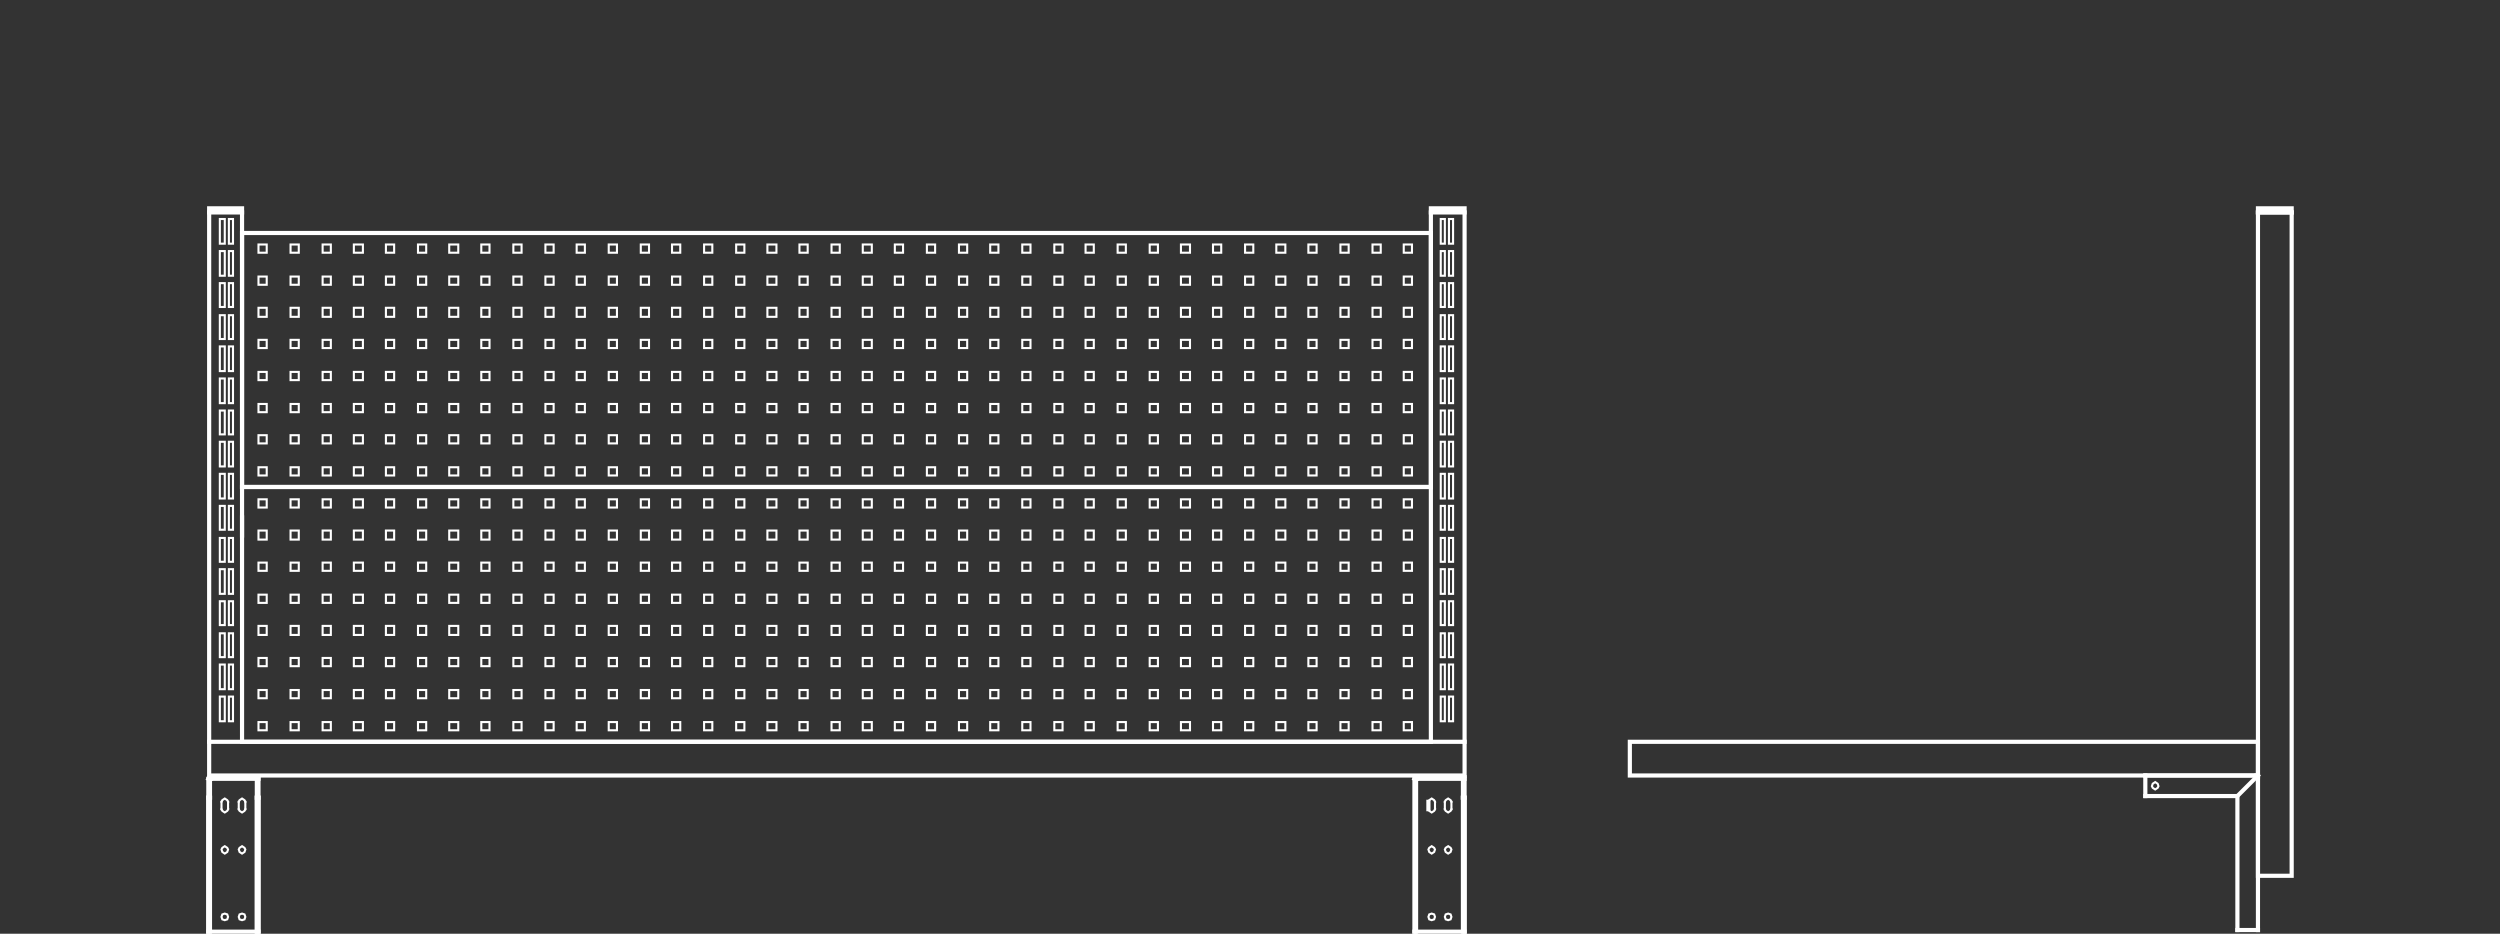 <svg id="Layer_1" data-name="Layer 1" xmlns="http://www.w3.org/2000/svg" viewBox="0 0 300 112.051"><rect x="0" y="0" width="300" height="112.051" fill="#333333" stroke="none"/><defs><style>.cls-1,.cls-2,.cls-3{fill:none;}.cls-2,.cls-3{stroke:#fff;stroke-linecap:square;stroke-miterlimit:10;}.cls-2{stroke-width:0.25px;}.cls-3{stroke-width:0.5px;}</style></defs><title>49-15201-ST</title><line class="cls-1" x2="300"/><polygon class="cls-2" points="32.005 40.782 31.018 40.782 31.018 41.768 32.005 41.768 32.005 40.782 32.005 40.782"/><polygon class="cls-2" points="32.005 29.34 31.018 29.34 31.018 30.326 32.005 30.326 32.005 29.34 32.005 29.34"/><polygon class="cls-2" points="35.852 40.782 34.866 40.782 34.866 41.768 35.852 41.768 35.852 40.782 35.852 40.782"/><polygon class="cls-2" points="35.852 29.34 34.866 29.34 34.866 30.326 35.852 30.326 35.852 29.34 35.852 29.34"/><polygon class="cls-2" points="39.7 40.782 38.714 40.782 38.714 41.768 39.7 41.768 39.7 40.782 39.7 40.782"/><polygon class="cls-2" points="39.7 29.34 38.714 29.34 38.714 30.326 39.7 30.326 39.7 29.34 39.7 29.34"/><polygon class="cls-2" points="43.548 40.782 42.462 40.782 42.462 41.768 43.548 41.768 43.548 40.782 43.548 40.782"/><polygon class="cls-2" points="43.548 29.34 42.462 29.34 42.462 30.326 43.548 30.326 43.548 29.34 43.548 29.34"/><polygon class="cls-2" points="47.297 40.782 46.31 40.782 46.31 41.768 47.297 41.768 47.297 40.782 47.297 40.782"/><polygon class="cls-2" points="47.297 29.34 46.31 29.34 46.31 30.326 47.297 30.326 47.297 29.34 47.297 29.34"/><polygon class="cls-2" points="51.144 40.782 50.158 40.782 50.158 41.768 51.144 41.768 51.144 40.782 51.144 40.782"/><polygon class="cls-2" points="51.144 29.34 50.158 29.34 50.158 30.326 51.144 30.326 51.144 29.34 51.144 29.34"/><polygon class="cls-2" points="54.992 40.782 53.907 40.782 53.907 41.768 54.992 41.768 54.992 40.782 54.992 40.782"/><polygon class="cls-2" points="54.992 29.34 53.907 29.34 53.907 30.326 54.992 30.326 54.992 29.34 54.992 29.34"/><polygon class="cls-2" points="58.741 40.782 57.755 40.782 57.755 41.768 58.741 41.768 58.741 40.782 58.741 40.782"/><polygon class="cls-2" points="58.741 29.34 57.755 29.34 57.755 30.326 58.741 30.326 58.741 29.34 58.741 29.34"/><polygon class="cls-2" points="62.589 40.782 61.602 40.782 61.602 41.768 62.589 41.768 62.589 40.782 62.589 40.782"/><polygon class="cls-2" points="62.589 29.34 61.602 29.34 61.602 30.326 62.589 30.326 62.589 29.34 62.589 29.34"/><polygon class="cls-2" points="66.436 40.782 65.45 40.782 65.45 41.768 66.436 41.768 66.436 40.782 66.436 40.782"/><polygon class="cls-2" points="66.436 29.34 65.45 29.34 65.45 30.326 66.436 30.326 66.436 29.34 66.436 29.34"/><polygon class="cls-2" points="70.185 40.782 69.199 40.782 69.199 41.768 70.185 41.768 70.185 40.782 70.185 40.782"/><polygon class="cls-2" points="70.185 29.34 69.199 29.34 69.199 30.326 70.185 30.326 70.185 29.34 70.185 29.34"/><polygon class="cls-2" points="74.033 40.782 73.047 40.782 73.047 41.768 74.033 41.768 74.033 40.782 74.033 40.782"/><polygon class="cls-2" points="74.033 29.34 73.047 29.34 73.047 30.326 74.033 30.326 74.033 29.34 74.033 29.34"/><polygon class="cls-2" points="77.881 40.782 76.894 40.782 76.894 41.768 77.881 41.768 77.881 40.782 77.881 40.782"/><polygon class="cls-2" points="77.881 29.34 76.894 29.34 76.894 30.326 77.881 30.326 77.881 29.34 77.881 29.34"/><polygon class="cls-2" points="81.63 40.782 80.643 40.782 80.643 41.768 81.63 41.768 81.63 40.782 81.63 40.782"/><polygon class="cls-2" points="81.63 29.34 80.643 29.34 80.643 30.326 81.63 30.326 81.63 29.34 81.63 29.34"/><polygon class="cls-2" points="85.478 40.782 84.491 40.782 84.491 41.768 85.478 41.768 85.478 40.782 85.478 40.782"/><polygon class="cls-2" points="85.478 29.34 84.491 29.34 84.491 30.326 85.478 30.326 85.478 29.34 85.478 29.34"/><polygon class="cls-2" points="89.325 40.782 88.339 40.782 88.339 41.768 89.325 41.768 89.325 40.782 89.325 40.782"/><polygon class="cls-2" points="89.325 29.34 88.339 29.34 88.339 30.326 89.325 30.326 89.325 29.34 89.325 29.34"/><polygon class="cls-2" points="93.173 40.782 92.088 40.782 92.088 41.768 93.173 41.768 93.173 40.782 93.173 40.782"/><polygon class="cls-2" points="93.173 29.34 92.088 29.34 92.088 30.326 93.173 30.326 93.173 29.34 93.173 29.34"/><polygon class="cls-2" points="96.922 40.782 95.935 40.782 95.935 41.768 96.922 41.768 96.922 40.782 96.922 40.782"/><polygon class="cls-2" points="96.922 29.34 95.935 29.34 95.935 30.326 96.922 30.326 96.922 29.34 96.922 29.34"/><polygon class="cls-2" points="100.77 40.782 99.783 40.782 99.783 41.768 100.77 41.768 100.77 40.782 100.77 40.782"/><polygon class="cls-2" points="100.77 29.34 99.783 29.34 99.783 30.326 100.77 30.326 100.77 29.34 100.77 29.34"/><polygon class="cls-2" points="104.617 40.782 103.532 40.782 103.532 41.768 104.617 41.768 104.617 40.782 104.617 40.782"/><polygon class="cls-2" points="104.617 29.34 103.532 29.34 103.532 30.326 104.617 30.326 104.617 29.34 104.617 29.34"/><polygon class="cls-2" points="108.366 40.782 107.38 40.782 107.38 41.768 108.366 41.768 108.366 40.782 108.366 40.782"/><polygon class="cls-2" points="108.366 29.34 107.38 29.34 107.38 30.326 108.366 30.326 108.366 29.34 108.366 29.34"/><polygon class="cls-2" points="112.214 40.782 111.227 40.782 111.227 41.768 112.214 41.768 112.214 40.782 112.214 40.782"/><polygon class="cls-2" points="112.214 29.34 111.227 29.34 111.227 30.326 112.214 30.326 112.214 29.34 112.214 29.34"/><polygon class="cls-2" points="116.062 40.782 115.075 40.782 115.075 41.768 116.062 41.768 116.062 40.782 116.062 40.782"/><polygon class="cls-2" points="116.062 29.34 115.075 29.34 115.075 30.326 116.062 30.326 116.062 29.34 116.062 29.34"/><polygon class="cls-2" points="119.811 40.782 118.824 40.782 118.824 41.768 119.811 41.768 119.811 40.782 119.811 40.782"/><polygon class="cls-2" points="119.811 29.34 118.824 29.34 118.824 30.326 119.811 30.326 119.811 29.34 119.811 29.34"/><polygon class="cls-2" points="123.658 40.782 122.672 40.782 122.672 41.768 123.658 41.768 123.658 40.782 123.658 40.782"/><polygon class="cls-2" points="123.658 29.34 122.672 29.34 122.672 30.326 123.658 30.326 123.658 29.34 123.658 29.34"/><polygon class="cls-2" points="127.506 40.782 126.519 40.782 126.519 41.768 127.506 41.768 127.506 40.782 127.506 40.782"/><polygon class="cls-2" points="127.506 29.34 126.519 29.34 126.519 30.326 127.506 30.326 127.506 29.34 127.506 29.34"/><polygon class="cls-2" points="131.255 40.782 130.268 40.782 130.268 41.768 131.255 41.768 131.255 40.782 131.255 40.782"/><polygon class="cls-2" points="131.255 29.34 130.268 29.34 130.268 30.326 131.255 30.326 131.255 29.34 131.255 29.34"/><polygon class="cls-2" points="135.103 40.782 134.116 40.782 134.116 41.768 135.103 41.768 135.103 40.782 135.103 40.782"/><polygon class="cls-2" points="135.103 29.34 134.116 29.34 134.116 30.326 135.103 30.326 135.103 29.34 135.103 29.34"/><polygon class="cls-2" points="138.95 40.782 137.964 40.782 137.964 41.768 138.95 41.768 138.95 40.782 138.95 40.782"/><polygon class="cls-2" points="138.95 29.34 137.964 29.34 137.964 30.326 138.95 30.326 138.95 29.34 138.95 29.34"/><polygon class="cls-2" points="142.798 40.782 141.713 40.782 141.713 41.768 142.798 41.768 142.798 40.782 142.798 40.782"/><polygon class="cls-2" points="142.798 29.34 141.713 29.34 141.713 30.326 142.798 30.326 142.798 29.34 142.798 29.34"/><polygon class="cls-2" points="146.547 40.782 145.56 40.782 145.56 41.768 146.547 41.768 146.547 40.782 146.547 40.782"/><polygon class="cls-2" points="146.547 29.34 145.56 29.34 145.56 30.326 146.547 30.326 146.547 29.34 146.547 29.34"/><polygon class="cls-2" points="150.395 40.782 149.408 40.782 149.408 41.768 150.395 41.768 150.395 40.782 150.395 40.782"/><polygon class="cls-2" points="150.395 29.34 149.408 29.34 149.408 30.326 150.395 30.326 150.395 29.34 150.395 29.34"/><polygon class="cls-2" points="154.242 40.782 153.157 40.782 153.157 41.768 154.242 41.768 154.242 40.782 154.242 40.782"/><polygon class="cls-2" points="154.242 29.34 153.157 29.34 153.157 30.326 154.242 30.326 154.242 29.34 154.242 29.34"/><polygon class="cls-2" points="157.991 40.782 157.005 40.782 157.005 41.768 157.991 41.768 157.991 40.782 157.991 40.782"/><polygon class="cls-2" points="157.991 29.34 157.005 29.34 157.005 30.326 157.991 30.326 157.991 29.34 157.991 29.34"/><polygon class="cls-2" points="161.839 40.782 160.852 40.782 160.852 41.768 161.839 41.768 161.839 40.782 161.839 40.782"/><polygon class="cls-2" points="161.839 29.34 160.852 29.34 160.852 30.326 161.839 30.326 161.839 29.34 161.839 29.34"/><polygon class="cls-2" points="165.687 40.782 164.7 40.782 164.7 41.768 165.687 41.768 165.687 40.782 165.687 40.782"/><polygon class="cls-2" points="165.687 29.34 164.7 29.34 164.7 30.326 165.687 30.326 165.687 29.34 165.687 29.34"/><polygon class="cls-2" points="169.436 40.782 168.449 40.782 168.449 41.768 169.436 41.768 169.436 40.782 169.436 40.782"/><polygon class="cls-2" points="169.436 29.34 168.449 29.34 168.449 30.326 169.436 30.326 169.436 29.34 169.436 29.34"/><polygon class="cls-2" points="32.005 52.224 31.018 52.224 31.018 53.21 32.005 53.21 32.005 52.224 32.005 52.224"/><polygon class="cls-2" points="32.005 48.476 31.018 48.476 31.018 49.462 32.005 49.462 32.005 48.476 32.005 48.476"/><polygon class="cls-2" points="32.005 44.629 31.018 44.629 31.018 45.615 32.005 45.615 32.005 44.629 32.005 44.629"/><polygon class="cls-2" points="35.852 52.224 34.866 52.224 34.866 53.21 35.852 53.21 35.852 52.224 35.852 52.224"/><polygon class="cls-2" points="35.852 48.476 34.866 48.476 34.866 49.462 35.852 49.462 35.852 48.476 35.852 48.476"/><polygon class="cls-2" points="35.852 44.629 34.866 44.629 34.866 45.615 35.852 45.615 35.852 44.629 35.852 44.629"/><polygon class="cls-2" points="39.7 52.224 38.714 52.224 38.714 53.21 39.7 53.21 39.7 52.224 39.7 52.224"/><polygon class="cls-2" points="39.7 48.476 38.714 48.476 38.714 49.462 39.7 49.462 39.7 48.476 39.7 48.476"/><polygon class="cls-2" points="39.7 44.629 38.714 44.629 38.714 45.615 39.7 45.615 39.7 44.629 39.7 44.629"/><polygon class="cls-2" points="43.548 52.224 42.462 52.224 42.462 53.21 43.548 53.21 43.548 52.224 43.548 52.224"/><polygon class="cls-2" points="43.548 48.476 42.462 48.476 42.462 49.462 43.548 49.462 43.548 48.476 43.548 48.476"/><polygon class="cls-2" points="43.548 44.629 42.462 44.629 42.462 45.615 43.548 45.615 43.548 44.629 43.548 44.629"/><polygon class="cls-2" points="47.297 52.224 46.31 52.224 46.31 53.21 47.297 53.21 47.297 52.224 47.297 52.224"/><polygon class="cls-2" points="47.297 48.476 46.31 48.476 46.31 49.462 47.297 49.462 47.297 48.476 47.297 48.476"/><polygon class="cls-2" points="47.297 44.629 46.31 44.629 46.31 45.615 47.297 45.615 47.297 44.629 47.297 44.629"/><polygon class="cls-2" points="51.144 52.224 50.158 52.224 50.158 53.21 51.144 53.21 51.144 52.224 51.144 52.224"/><polygon class="cls-2" points="51.144 48.476 50.158 48.476 50.158 49.462 51.144 49.462 51.144 48.476 51.144 48.476"/><polygon class="cls-2" points="51.144 44.629 50.158 44.629 50.158 45.615 51.144 45.615 51.144 44.629 51.144 44.629"/><polygon class="cls-2" points="54.992 52.224 53.907 52.224 53.907 53.21 54.992 53.21 54.992 52.224 54.992 52.224"/><polygon class="cls-2" points="54.992 48.476 53.907 48.476 53.907 49.462 54.992 49.462 54.992 48.476 54.992 48.476"/><polygon class="cls-2" points="54.992 44.629 53.907 44.629 53.907 45.615 54.992 45.615 54.992 44.629 54.992 44.629"/><polygon class="cls-2" points="58.741 52.224 57.755 52.224 57.755 53.21 58.741 53.21 58.741 52.224 58.741 52.224"/><polygon class="cls-2" points="58.741 48.476 57.755 48.476 57.755 49.462 58.741 49.462 58.741 48.476 58.741 48.476"/><polygon class="cls-2" points="58.741 44.629 57.755 44.629 57.755 45.615 58.741 45.615 58.741 44.629 58.741 44.629"/><polygon class="cls-2" points="62.589 52.224 61.602 52.224 61.602 53.21 62.589 53.21 62.589 52.224 62.589 52.224"/><polygon class="cls-2" points="62.589 48.476 61.602 48.476 61.602 49.462 62.589 49.462 62.589 48.476 62.589 48.476"/><polygon class="cls-2" points="62.589 44.629 61.602 44.629 61.602 45.615 62.589 45.615 62.589 44.629 62.589 44.629"/><polygon class="cls-2" points="66.436 52.224 65.45 52.224 65.45 53.21 66.436 53.21 66.436 52.224 66.436 52.224"/><polygon class="cls-2" points="66.436 48.476 65.45 48.476 65.45 49.462 66.436 49.462 66.436 48.476 66.436 48.476"/><polygon class="cls-2" points="66.436 44.629 65.45 44.629 65.45 45.615 66.436 45.615 66.436 44.629 66.436 44.629"/><polygon class="cls-2" points="70.185 52.224 69.199 52.224 69.199 53.21 70.185 53.21 70.185 52.224 70.185 52.224"/><polygon class="cls-2" points="70.185 48.476 69.199 48.476 69.199 49.462 70.185 49.462 70.185 48.476 70.185 48.476"/><polygon class="cls-2" points="70.185 44.629 69.199 44.629 69.199 45.615 70.185 45.615 70.185 44.629 70.185 44.629"/><polygon class="cls-2" points="74.033 52.224 73.047 52.224 73.047 53.21 74.033 53.21 74.033 52.224 74.033 52.224"/><polygon class="cls-2" points="74.033 48.476 73.047 48.476 73.047 49.462 74.033 49.462 74.033 48.476 74.033 48.476"/><polygon class="cls-2" points="74.033 44.629 73.047 44.629 73.047 45.615 74.033 45.615 74.033 44.629 74.033 44.629"/><polygon class="cls-2" points="77.881 52.224 76.894 52.224 76.894 53.21 77.881 53.21 77.881 52.224 77.881 52.224"/><polygon class="cls-2" points="77.881 48.476 76.894 48.476 76.894 49.462 77.881 49.462 77.881 48.476 77.881 48.476"/><polygon class="cls-2" points="77.881 44.629 76.894 44.629 76.894 45.615 77.881 45.615 77.881 44.629 77.881 44.629"/><polygon class="cls-2" points="81.63 52.224 80.643 52.224 80.643 53.21 81.63 53.21 81.63 52.224 81.63 52.224"/><polygon class="cls-2" points="81.63 48.476 80.643 48.476 80.643 49.462 81.63 49.462 81.63 48.476 81.63 48.476"/><polygon class="cls-2" points="81.63 44.629 80.643 44.629 80.643 45.615 81.63 45.615 81.63 44.629 81.63 44.629"/><polygon class="cls-2" points="85.478 52.224 84.491 52.224 84.491 53.21 85.478 53.21 85.478 52.224 85.478 52.224"/><polygon class="cls-2" points="85.478 48.476 84.491 48.476 84.491 49.462 85.478 49.462 85.478 48.476 85.478 48.476"/><polygon class="cls-2" points="85.478 44.629 84.491 44.629 84.491 45.615 85.478 45.615 85.478 44.629 85.478 44.629"/><polygon class="cls-2" points="89.325 52.224 88.339 52.224 88.339 53.21 89.325 53.21 89.325 52.224 89.325 52.224"/><polygon class="cls-2" points="89.325 48.476 88.339 48.476 88.339 49.462 89.325 49.462 89.325 48.476 89.325 48.476"/><polygon class="cls-2" points="89.325 44.629 88.339 44.629 88.339 45.615 89.325 45.615 89.325 44.629 89.325 44.629"/><polygon class="cls-2" points="93.173 52.224 92.088 52.224 92.088 53.21 93.173 53.21 93.173 52.224 93.173 52.224"/><polygon class="cls-2" points="93.173 48.476 92.088 48.476 92.088 49.462 93.173 49.462 93.173 48.476 93.173 48.476"/><polygon class="cls-2" points="93.173 44.629 92.088 44.629 92.088 45.615 93.173 45.615 93.173 44.629 93.173 44.629"/><polygon class="cls-2" points="96.922 52.224 95.935 52.224 95.935 53.21 96.922 53.21 96.922 52.224 96.922 52.224"/><polygon class="cls-2" points="96.922 48.476 95.935 48.476 95.935 49.462 96.922 49.462 96.922 48.476 96.922 48.476"/><polygon class="cls-2" points="96.922 44.629 95.935 44.629 95.935 45.615 96.922 45.615 96.922 44.629 96.922 44.629"/><polygon class="cls-2" points="100.77 52.224 99.783 52.224 99.783 53.21 100.77 53.21 100.77 52.224 100.77 52.224"/><polygon class="cls-2" points="100.77 48.476 99.783 48.476 99.783 49.462 100.77 49.462 100.77 48.476 100.77 48.476"/><polygon class="cls-2" points="100.77 44.629 99.783 44.629 99.783 45.615 100.77 45.615 100.77 44.629 100.77 44.629"/><polygon class="cls-2" points="104.617 52.224 103.532 52.224 103.532 53.21 104.617 53.21 104.617 52.224 104.617 52.224"/><polygon class="cls-2" points="104.617 48.476 103.532 48.476 103.532 49.462 104.617 49.462 104.617 48.476 104.617 48.476"/><polygon class="cls-2" points="104.617 44.629 103.532 44.629 103.532 45.615 104.617 45.615 104.617 44.629 104.617 44.629"/><polygon class="cls-2" points="108.366 52.224 107.38 52.224 107.38 53.21 108.366 53.21 108.366 52.224 108.366 52.224"/><polygon class="cls-2" points="108.366 48.476 107.38 48.476 107.38 49.462 108.366 49.462 108.366 48.476 108.366 48.476"/><polygon class="cls-2" points="108.366 44.629 107.38 44.629 107.38 45.615 108.366 45.615 108.366 44.629 108.366 44.629"/><polygon class="cls-2" points="112.214 52.224 111.227 52.224 111.227 53.21 112.214 53.21 112.214 52.224 112.214 52.224"/><polygon class="cls-2" points="112.214 48.476 111.227 48.476 111.227 49.462 112.214 49.462 112.214 48.476 112.214 48.476"/><polygon class="cls-2" points="112.214 44.629 111.227 44.629 111.227 45.615 112.214 45.615 112.214 44.629 112.214 44.629"/><polygon class="cls-2" points="116.062 52.224 115.075 52.224 115.075 53.21 116.062 53.21 116.062 52.224 116.062 52.224"/><polygon class="cls-2" points="116.062 48.476 115.075 48.476 115.075 49.462 116.062 49.462 116.062 48.476 116.062 48.476"/><polygon class="cls-2" points="116.062 44.629 115.075 44.629 115.075 45.615 116.062 45.615 116.062 44.629 116.062 44.629"/><polygon class="cls-2" points="119.811 52.224 118.824 52.224 118.824 53.21 119.811 53.21 119.811 52.224 119.811 52.224"/><polygon class="cls-2" points="119.811 48.476 118.824 48.476 118.824 49.462 119.811 49.462 119.811 48.476 119.811 48.476"/><polygon class="cls-2" points="119.811 44.629 118.824 44.629 118.824 45.615 119.811 45.615 119.811 44.629 119.811 44.629"/><polygon class="cls-2" points="123.658 52.224 122.672 52.224 122.672 53.21 123.658 53.21 123.658 52.224 123.658 52.224"/><polygon class="cls-2" points="123.658 48.476 122.672 48.476 122.672 49.462 123.658 49.462 123.658 48.476 123.658 48.476"/><polygon class="cls-2" points="123.658 44.629 122.672 44.629 122.672 45.615 123.658 45.615 123.658 44.629 123.658 44.629"/><polygon class="cls-2" points="127.506 52.224 126.519 52.224 126.519 53.21 127.506 53.21 127.506 52.224 127.506 52.224"/><polygon class="cls-2" points="127.506 48.476 126.519 48.476 126.519 49.462 127.506 49.462 127.506 48.476 127.506 48.476"/><polygon class="cls-2" points="127.506 44.629 126.519 44.629 126.519 45.615 127.506 45.615 127.506 44.629 127.506 44.629"/><polygon class="cls-2" points="131.255 52.224 130.268 52.224 130.268 53.21 131.255 53.21 131.255 52.224 131.255 52.224"/><polygon class="cls-2" points="131.255 48.476 130.268 48.476 130.268 49.462 131.255 49.462 131.255 48.476 131.255 48.476"/><polygon class="cls-2" points="131.255 44.629 130.268 44.629 130.268 45.615 131.255 45.615 131.255 44.629 131.255 44.629"/><polygon class="cls-2" points="135.103 52.224 134.116 52.224 134.116 53.21 135.103 53.21 135.103 52.224 135.103 52.224"/><polygon class="cls-2" points="135.103 48.476 134.116 48.476 134.116 49.462 135.103 49.462 135.103 48.476 135.103 48.476"/><polygon class="cls-2" points="135.103 44.629 134.116 44.629 134.116 45.615 135.103 45.615 135.103 44.629 135.103 44.629"/><polygon class="cls-2" points="138.95 52.224 137.964 52.224 137.964 53.21 138.95 53.21 138.95 52.224 138.95 52.224"/><polygon class="cls-2" points="138.95 48.476 137.964 48.476 137.964 49.462 138.95 49.462 138.95 48.476 138.95 48.476"/><polygon class="cls-2" points="138.95 44.629 137.964 44.629 137.964 45.615 138.95 45.615 138.95 44.629 138.95 44.629"/><polygon class="cls-2" points="142.798 52.224 141.713 52.224 141.713 53.21 142.798 53.21 142.798 52.224 142.798 52.224"/><polygon class="cls-2" points="142.798 48.476 141.713 48.476 141.713 49.462 142.798 49.462 142.798 48.476 142.798 48.476"/><polygon class="cls-2" points="142.798 44.629 141.713 44.629 141.713 45.615 142.798 45.615 142.798 44.629 142.798 44.629"/><polygon class="cls-2" points="146.547 52.224 145.56 52.224 145.56 53.21 146.547 53.21 146.547 52.224 146.547 52.224"/><polygon class="cls-2" points="146.547 48.476 145.56 48.476 145.56 49.462 146.547 49.462 146.547 48.476 146.547 48.476"/><polygon class="cls-2" points="146.547 44.629 145.56 44.629 145.56 45.615 146.547 45.615 146.547 44.629 146.547 44.629"/><polygon class="cls-2" points="150.395 52.224 149.408 52.224 149.408 53.21 150.395 53.21 150.395 52.224 150.395 52.224"/><polygon class="cls-2" points="150.395 48.476 149.408 48.476 149.408 49.462 150.395 49.462 150.395 48.476 150.395 48.476"/><polygon class="cls-2" points="150.395 44.629 149.408 44.629 149.408 45.615 150.395 45.615 150.395 44.629 150.395 44.629"/><polygon class="cls-2" points="154.242 52.224 153.157 52.224 153.157 53.21 154.242 53.21 154.242 52.224 154.242 52.224"/><polygon class="cls-2" points="154.242 48.476 153.157 48.476 153.157 49.462 154.242 49.462 154.242 48.476 154.242 48.476"/><polygon class="cls-2" points="154.242 44.629 153.157 44.629 153.157 45.615 154.242 45.615 154.242 44.629 154.242 44.629"/><polygon class="cls-2" points="157.991 52.224 157.005 52.224 157.005 53.21 157.991 53.21 157.991 52.224 157.991 52.224"/><polygon class="cls-2" points="157.991 48.476 157.005 48.476 157.005 49.462 157.991 49.462 157.991 48.476 157.991 48.476"/><polygon class="cls-2" points="157.991 44.629 157.005 44.629 157.005 45.615 157.991 45.615 157.991 44.629 157.991 44.629"/><polygon class="cls-2" points="161.839 52.224 160.852 52.224 160.852 53.21 161.839 53.21 161.839 52.224 161.839 52.224"/><polygon class="cls-2" points="161.839 48.476 160.852 48.476 160.852 49.462 161.839 49.462 161.839 48.476 161.839 48.476"/><polygon class="cls-2" points="161.839 44.629 160.852 44.629 160.852 45.615 161.839 45.615 161.839 44.629 161.839 44.629"/><polygon class="cls-2" points="165.687 52.224 164.7 52.224 164.7 53.21 165.687 53.21 165.687 52.224 165.687 52.224"/><polygon class="cls-2" points="165.687 48.476 164.7 48.476 164.7 49.462 165.687 49.462 165.687 48.476 165.687 48.476"/><polygon class="cls-2" points="165.687 44.629 164.7 44.629 164.7 45.615 165.687 45.615 165.687 44.629 165.687 44.629"/><polygon class="cls-2" points="169.436 52.224 168.449 52.224 168.449 53.21 169.436 53.21 169.436 52.224 169.436 52.224"/><polygon class="cls-2" points="169.436 48.476 168.449 48.476 168.449 49.462 169.436 49.462 169.436 48.476 169.436 48.476"/><polygon class="cls-2" points="169.436 44.629 168.449 44.629 168.449 45.615 169.436 45.615 169.436 44.629 169.436 44.629"/><polygon class="cls-2" points="32.005 56.071 31.018 56.071 31.018 57.057 32.005 57.057 32.005 56.071 32.005 56.071"/><polygon class="cls-2" points="35.852 56.071 34.866 56.071 34.866 57.057 35.852 57.057 35.852 56.071 35.852 56.071"/><polygon class="cls-2" points="39.7 56.071 38.714 56.071 38.714 57.057 39.7 57.057 39.7 56.071 39.7 56.071"/><polygon class="cls-2" points="43.548 56.071 42.462 56.071 42.462 57.057 43.548 57.057 43.548 56.071 43.548 56.071"/><polygon class="cls-2" points="47.297 56.071 46.31 56.071 46.31 57.057 47.297 57.057 47.297 56.071 47.297 56.071"/><polygon class="cls-2" points="51.144 56.071 50.158 56.071 50.158 57.057 51.144 57.057 51.144 56.071 51.144 56.071"/><polygon class="cls-2" points="54.992 56.071 53.907 56.071 53.907 57.057 54.992 57.057 54.992 56.071 54.992 56.071"/><polygon class="cls-2" points="58.741 56.071 57.755 56.071 57.755 57.057 58.741 57.057 58.741 56.071 58.741 56.071"/><polygon class="cls-2" points="62.589 56.071 61.602 56.071 61.602 57.057 62.589 57.057 62.589 56.071 62.589 56.071"/><polygon class="cls-2" points="66.436 56.071 65.45 56.071 65.45 57.057 66.436 57.057 66.436 56.071 66.436 56.071"/><polygon class="cls-2" points="70.185 56.071 69.199 56.071 69.199 57.057 70.185 57.057 70.185 56.071 70.185 56.071"/><polygon class="cls-2" points="74.033 56.071 73.047 56.071 73.047 57.057 74.033 57.057 74.033 56.071 74.033 56.071"/><polygon class="cls-2" points="77.881 56.071 76.894 56.071 76.894 57.057 77.881 57.057 77.881 56.071 77.881 56.071"/><polygon class="cls-2" points="81.63 56.071 80.643 56.071 80.643 57.057 81.63 57.057 81.63 56.071 81.63 56.071"/><polygon class="cls-2" points="85.478 56.071 84.491 56.071 84.491 57.057 85.478 57.057 85.478 56.071 85.478 56.071"/><polygon class="cls-2" points="89.325 56.071 88.339 56.071 88.339 57.057 89.325 57.057 89.325 56.071 89.325 56.071"/><polygon class="cls-2" points="93.173 56.071 92.088 56.071 92.088 57.057 93.173 57.057 93.173 56.071 93.173 56.071"/><polygon class="cls-2" points="96.922 56.071 95.935 56.071 95.935 57.057 96.922 57.057 96.922 56.071 96.922 56.071"/><polygon class="cls-2" points="100.77 56.071 99.783 56.071 99.783 57.057 100.77 57.057 100.77 56.071 100.77 56.071"/><polygon class="cls-2" points="104.617 56.071 103.532 56.071 103.532 57.057 104.617 57.057 104.617 56.071 104.617 56.071"/><polygon class="cls-2" points="108.366 56.071 107.38 56.071 107.38 57.057 108.366 57.057 108.366 56.071 108.366 56.071"/><polygon class="cls-2" points="112.214 56.071 111.227 56.071 111.227 57.057 112.214 57.057 112.214 56.071 112.214 56.071"/><polygon class="cls-2" points="116.062 56.071 115.075 56.071 115.075 57.057 116.062 57.057 116.062 56.071 116.062 56.071"/><polygon class="cls-2" points="119.811 56.071 118.824 56.071 118.824 57.057 119.811 57.057 119.811 56.071 119.811 56.071"/><polygon class="cls-2" points="123.658 56.071 122.672 56.071 122.672 57.057 123.658 57.057 123.658 56.071 123.658 56.071"/><polygon class="cls-2" points="127.506 56.071 126.519 56.071 126.519 57.057 127.506 57.057 127.506 56.071 127.506 56.071"/><polygon class="cls-2" points="131.255 56.071 130.268 56.071 130.268 57.057 131.255 57.057 131.255 56.071 131.255 56.071"/><polygon class="cls-2" points="135.103 56.071 134.116 56.071 134.116 57.057 135.103 57.057 135.103 56.071 135.103 56.071"/><polygon class="cls-2" points="138.95 56.071 137.964 56.071 137.964 57.057 138.95 57.057 138.95 56.071 138.95 56.071"/><polygon class="cls-2" points="142.798 56.071 141.713 56.071 141.713 57.057 142.798 57.057 142.798 56.071 142.798 56.071"/><polygon class="cls-2" points="146.547 56.071 145.56 56.071 145.56 57.057 146.547 57.057 146.547 56.071 146.547 56.071"/><polygon class="cls-2" points="150.395 56.071 149.408 56.071 149.408 57.057 150.395 57.057 150.395 56.071 150.395 56.071"/><polygon class="cls-2" points="154.242 56.071 153.157 56.071 153.157 57.057 154.242 57.057 154.242 56.071 154.242 56.071"/><polygon class="cls-2" points="157.991 56.071 157.005 56.071 157.005 57.057 157.991 57.057 157.991 56.071 157.991 56.071"/><polygon class="cls-2" points="161.839 56.071 160.852 56.071 160.852 57.057 161.839 57.057 161.839 56.071 161.839 56.071"/><polygon class="cls-2" points="165.687 56.071 164.7 56.071 164.7 57.057 165.687 57.057 165.687 56.071 165.687 56.071"/><polygon class="cls-2" points="169.436 56.071 168.449 56.071 168.449 57.057 169.436 57.057 169.436 56.071 169.436 56.071"/><polygon class="cls-3" points="29.045 58.438 171.705 58.438 171.705 27.959 29.045 27.959 29.045 58.438 29.045 58.438"/><polygon class="cls-2" points="32.005 36.935 31.018 36.935 31.018 38.02 32.005 38.02 32.005 36.935 32.005 36.935"/><polygon class="cls-2" points="35.852 36.935 34.866 36.935 34.866 38.02 35.852 38.02 35.852 36.935 35.852 36.935"/><polygon class="cls-2" points="39.7 36.935 38.714 36.935 38.714 38.02 39.7 38.02 39.7 36.935 39.7 36.935"/><polygon class="cls-2" points="43.548 36.935 42.462 36.935 42.462 38.02 43.548 38.02 43.548 36.935 43.548 36.935"/><polygon class="cls-2" points="47.297 36.935 46.31 36.935 46.31 38.02 47.297 38.02 47.297 36.935 47.297 36.935"/><polygon class="cls-2" points="51.144 36.935 50.158 36.935 50.158 38.02 51.144 38.02 51.144 36.935 51.144 36.935"/><polygon class="cls-2" points="54.992 36.935 53.907 36.935 53.907 38.02 54.992 38.02 54.992 36.935 54.992 36.935"/><polygon class="cls-2" points="58.741 36.935 57.755 36.935 57.755 38.02 58.741 38.02 58.741 36.935 58.741 36.935"/><polygon class="cls-2" points="62.589 36.935 61.602 36.935 61.602 38.02 62.589 38.02 62.589 36.935 62.589 36.935"/><polygon class="cls-2" points="66.436 36.935 65.45 36.935 65.45 38.02 66.436 38.02 66.436 36.935 66.436 36.935"/><polygon class="cls-2" points="70.185 36.935 69.199 36.935 69.199 38.02 70.185 38.02 70.185 36.935 70.185 36.935"/><polygon class="cls-2" points="74.033 36.935 73.047 36.935 73.047 38.02 74.033 38.02 74.033 36.935 74.033 36.935"/><polygon class="cls-2" points="77.881 36.935 76.894 36.935 76.894 38.02 77.881 38.02 77.881 36.935 77.881 36.935"/><polygon class="cls-2" points="81.63 36.935 80.643 36.935 80.643 38.02 81.63 38.02 81.63 36.935 81.63 36.935"/><polygon class="cls-2" points="85.478 36.935 84.491 36.935 84.491 38.02 85.478 38.02 85.478 36.935 85.478 36.935"/><polygon class="cls-2" points="89.325 36.935 88.339 36.935 88.339 38.02 89.325 38.02 89.325 36.935 89.325 36.935"/><polygon class="cls-2" points="93.173 36.935 92.088 36.935 92.088 38.02 93.173 38.02 93.173 36.935 93.173 36.935"/><polygon class="cls-2" points="96.922 36.935 95.935 36.935 95.935 38.02 96.922 38.02 96.922 36.935 96.922 36.935"/><polygon class="cls-2" points="100.77 36.935 99.783 36.935 99.783 38.02 100.77 38.02 100.77 36.935 100.77 36.935"/><polygon class="cls-2" points="104.617 36.935 103.532 36.935 103.532 38.02 104.617 38.02 104.617 36.935 104.617 36.935"/><polygon class="cls-2" points="108.366 36.935 107.38 36.935 107.38 38.02 108.366 38.02 108.366 36.935 108.366 36.935"/><polygon class="cls-2" points="112.214 36.935 111.227 36.935 111.227 38.02 112.214 38.02 112.214 36.935 112.214 36.935"/><polygon class="cls-2" points="116.062 36.935 115.075 36.935 115.075 38.02 116.062 38.02 116.062 36.935 116.062 36.935"/><polygon class="cls-2" points="119.811 36.935 118.824 36.935 118.824 38.02 119.811 38.02 119.811 36.935 119.811 36.935"/><polygon class="cls-2" points="123.658 36.935 122.672 36.935 122.672 38.02 123.658 38.02 123.658 36.935 123.658 36.935"/><polygon class="cls-2" points="127.506 36.935 126.519 36.935 126.519 38.02 127.506 38.02 127.506 36.935 127.506 36.935"/><polygon class="cls-2" points="131.255 36.935 130.268 36.935 130.268 38.02 131.255 38.02 131.255 36.935 131.255 36.935"/><polygon class="cls-2" points="135.103 36.935 134.116 36.935 134.116 38.02 135.103 38.02 135.103 36.935 135.103 36.935"/><polygon class="cls-2" points="138.95 36.935 137.964 36.935 137.964 38.02 138.95 38.02 138.95 36.935 138.95 36.935"/><polygon class="cls-2" points="142.798 36.935 141.713 36.935 141.713 38.02 142.798 38.02 142.798 36.935 142.798 36.935"/><polygon class="cls-2" points="146.547 36.935 145.56 36.935 145.56 38.02 146.547 38.02 146.547 36.935 146.547 36.935"/><polygon class="cls-2" points="150.395 36.935 149.408 36.935 149.408 38.02 150.395 38.02 150.395 36.935 150.395 36.935"/><polygon class="cls-2" points="154.242 36.935 153.157 36.935 153.157 38.02 154.242 38.02 154.242 36.935 154.242 36.935"/><polygon class="cls-2" points="157.991 36.935 157.005 36.935 157.005 38.02 157.991 38.02 157.991 36.935 157.991 36.935"/><polygon class="cls-2" points="161.839 36.935 160.852 36.935 160.852 38.02 161.839 38.02 161.839 36.935 161.839 36.935"/><polygon class="cls-2" points="165.687 36.935 164.7 36.935 164.7 38.02 165.687 38.02 165.687 36.935 165.687 36.935"/><polygon class="cls-2" points="169.436 36.935 168.449 36.935 168.449 38.02 169.436 38.02 169.436 36.935 169.436 36.935"/><polygon class="cls-2" points="32.005 33.187 31.018 33.187 31.018 34.173 32.005 34.173 32.005 33.187 32.005 33.187"/><polygon class="cls-2" points="35.852 33.187 34.866 33.187 34.866 34.173 35.852 34.173 35.852 33.187 35.852 33.187"/><polygon class="cls-2" points="39.7 33.187 38.714 33.187 38.714 34.173 39.7 34.173 39.7 33.187 39.7 33.187"/><polygon class="cls-2" points="43.548 33.187 42.462 33.187 42.462 34.173 43.548 34.173 43.548 33.187 43.548 33.187"/><polygon class="cls-2" points="47.297 33.187 46.31 33.187 46.31 34.173 47.297 34.173 47.297 33.187 47.297 33.187"/><polygon class="cls-2" points="51.144 33.187 50.158 33.187 50.158 34.173 51.144 34.173 51.144 33.187 51.144 33.187"/><polygon class="cls-2" points="54.992 33.187 53.907 33.187 53.907 34.173 54.992 34.173 54.992 33.187 54.992 33.187"/><polygon class="cls-2" points="58.741 33.187 57.755 33.187 57.755 34.173 58.741 34.173 58.741 33.187 58.741 33.187"/><polygon class="cls-2" points="62.589 33.187 61.602 33.187 61.602 34.173 62.589 34.173 62.589 33.187 62.589 33.187"/><polygon class="cls-2" points="66.436 33.187 65.45 33.187 65.45 34.173 66.436 34.173 66.436 33.187 66.436 33.187"/><polygon class="cls-2" points="70.185 33.187 69.199 33.187 69.199 34.173 70.185 34.173 70.185 33.187 70.185 33.187"/><polygon class="cls-2" points="74.033 33.187 73.047 33.187 73.047 34.173 74.033 34.173 74.033 33.187 74.033 33.187"/><polygon class="cls-2" points="77.881 33.187 76.894 33.187 76.894 34.173 77.881 34.173 77.881 33.187 77.881 33.187"/><polygon class="cls-2" points="81.63 33.187 80.643 33.187 80.643 34.173 81.63 34.173 81.63 33.187 81.63 33.187"/><polygon class="cls-2" points="85.478 33.187 84.491 33.187 84.491 34.173 85.478 34.173 85.478 33.187 85.478 33.187"/><polygon class="cls-2" points="89.325 33.187 88.339 33.187 88.339 34.173 89.325 34.173 89.325 33.187 89.325 33.187"/><polygon class="cls-2" points="93.173 33.187 92.088 33.187 92.088 34.173 93.173 34.173 93.173 33.187 93.173 33.187"/><polygon class="cls-2" points="96.922 33.187 95.935 33.187 95.935 34.173 96.922 34.173 96.922 33.187 96.922 33.187"/><polygon class="cls-2" points="100.77 33.187 99.783 33.187 99.783 34.173 100.77 34.173 100.77 33.187 100.77 33.187"/><polygon class="cls-2" points="104.617 33.187 103.532 33.187 103.532 34.173 104.617 34.173 104.617 33.187 104.617 33.187"/><polygon class="cls-2" points="108.366 33.187 107.38 33.187 107.38 34.173 108.366 34.173 108.366 33.187 108.366 33.187"/><polygon class="cls-2" points="112.214 33.187 111.227 33.187 111.227 34.173 112.214 34.173 112.214 33.187 112.214 33.187"/><polygon class="cls-2" points="116.062 33.187 115.075 33.187 115.075 34.173 116.062 34.173 116.062 33.187 116.062 33.187"/><polygon class="cls-2" points="119.811 33.187 118.824 33.187 118.824 34.173 119.811 34.173 119.811 33.187 119.811 33.187"/><polygon class="cls-2" points="123.658 33.187 122.672 33.187 122.672 34.173 123.658 34.173 123.658 33.187 123.658 33.187"/><polygon class="cls-2" points="127.506 33.187 126.519 33.187 126.519 34.173 127.506 34.173 127.506 33.187 127.506 33.187"/><polygon class="cls-2" points="131.255 33.187 130.268 33.187 130.268 34.173 131.255 34.173 131.255 33.187 131.255 33.187"/><polygon class="cls-2" points="135.103 33.187 134.116 33.187 134.116 34.173 135.103 34.173 135.103 33.187 135.103 33.187"/><polygon class="cls-2" points="138.95 33.187 137.964 33.187 137.964 34.173 138.95 34.173 138.95 33.187 138.95 33.187"/><polygon class="cls-2" points="142.798 33.187 141.713 33.187 141.713 34.173 142.798 34.173 142.798 33.187 142.798 33.187"/><polygon class="cls-2" points="146.547 33.187 145.56 33.187 145.56 34.173 146.547 34.173 146.547 33.187 146.547 33.187"/><polygon class="cls-2" points="150.395 33.187 149.408 33.187 149.408 34.173 150.395 34.173 150.395 33.187 150.395 33.187"/><polygon class="cls-2" points="154.242 33.187 153.157 33.187 153.157 34.173 154.242 34.173 154.242 33.187 154.242 33.187"/><polygon class="cls-2" points="157.991 33.187 157.005 33.187 157.005 34.173 157.991 34.173 157.991 33.187 157.991 33.187"/><polygon class="cls-2" points="161.839 33.187 160.852 33.187 160.852 34.173 161.839 34.173 161.839 33.187 161.839 33.187"/><polygon class="cls-2" points="165.687 33.187 164.7 33.187 164.7 34.173 165.687 34.173 165.687 33.187 165.687 33.187"/><polygon class="cls-2" points="169.436 33.187 168.449 33.187 168.449 34.173 169.436 34.173 169.436 33.187 169.436 33.187"/><line class="cls-3" x1="25" y1="93.455" x2="25" y2="93.455"/><line class="cls-3" x1="30.821" y1="93.455" x2="30.821" y2="93.455"/><polyline class="cls-3" points="25.197 93.258 25.099 93.258 25 93.455"/><line class="cls-3" x1="25.197" y1="93.258" x2="30.821" y2="93.258"/><polyline class="cls-3" points="31.018 93.455 31.018 93.258 30.821 93.258"/><line class="cls-3" x1="31.018" y1="93.455" x2="31.018" y2="111.801"/><line class="cls-3" x1="25.197" y1="95.724" x2="25.197" y2="93.455"/><line class="cls-3" x1="25.296" y1="93.455" x2="25.197" y2="93.455"/><line class="cls-3" x1="25.296" y1="93.455" x2="30.821" y2="93.455"/><line class="cls-3" x1="30.821" y1="93.455" x2="30.821" y2="111.801"/><line class="cls-3" x1="25" y1="111.801" x2="31.018" y2="111.801"/><line class="cls-3" x1="25" y1="93.455" x2="25" y2="111.801"/><line class="cls-3" x1="25" y1="95.724" x2="25.197" y2="95.724"/><line class="cls-3" x1="30.821" y1="95.724" x2="31.018" y2="95.724"/><polygon class="cls-3" points="31.018 111.801 30.821 111.801 30.821 95.723 31.018 95.723 31.018 111.801 31.018 111.801"/><polygon class="cls-3" points="25 111.801 25.197 111.801 25.197 95.723 25 95.723 25 111.801 25 111.801"/><polyline class="cls-2" points="27.368 96.217 27.269 96.019 26.973 95.822 26.677 96.019 26.579 96.217"/><polyline class="cls-2" points="26.579 97.104 26.677 97.302 26.973 97.499 27.269 97.302 27.368 97.104"/><line class="cls-2" x1="27.368" y1="96.217" x2="27.368" y2="97.104"/><line class="cls-2" x1="26.579" y1="97.104" x2="26.579" y2="96.217"/><polyline class="cls-2" points="29.44 96.217 29.341 96.019 29.045 95.822 28.749 96.019 28.65 96.217"/><polyline class="cls-2" points="28.65 97.104 28.749 97.302 29.045 97.499 29.341 97.302 29.44 97.104"/><line class="cls-2" x1="28.65" y1="96.217" x2="28.65" y2="97.104"/><line class="cls-2" x1="29.44" y1="97.104" x2="29.44" y2="96.217"/><line class="cls-3" x1="175.75" y1="93.455" x2="175.75" y2="93.455"/><polygon class="cls-2" points="27.368 101.938 27.269 101.74 26.973 101.543 26.677 101.74 26.579 101.938 26.677 102.234 26.973 102.431 27.269 102.234 27.368 101.938 27.368 101.938"/><polygon class="cls-2" points="27.368 110.026 27.269 109.73 26.973 109.631 26.677 109.73 26.579 110.026 26.677 110.322 26.973 110.421 27.269 110.322 27.368 110.026 27.368 110.026"/><polygon class="cls-2" points="29.44 101.938 29.341 101.74 29.045 101.543 28.749 101.74 28.65 101.938 28.749 102.234 29.045 102.431 29.341 102.234 29.44 101.938 29.44 101.938"/><polygon class="cls-2" points="29.44 110.026 29.341 109.73 29.045 109.631 28.749 109.73 28.65 110.026 28.749 110.322 29.045 110.421 29.341 110.322 29.44 110.026 29.44 110.026"/><line class="cls-3" x1="175.553" y1="93.455" x2="175.553" y2="93.455"/><polyline class="cls-3" points="175.75 93.455 175.75 93.258 175.552 93.258"/><line class="cls-3" x1="175.553" y1="93.258" x2="169.929" y2="93.258"/><polyline class="cls-3" points="169.929 93.258 169.83 93.258 169.732 93.455"/><line class="cls-3" x1="169.732" y1="93.455" x2="169.732" y2="111.801"/><line class="cls-3" x1="175.553" y1="95.724" x2="175.553" y2="93.455"/><line class="cls-3" x1="175.553" y1="93.455" x2="170.028" y2="93.455"/><line class="cls-3" x1="170.028" y1="93.455" x2="169.929" y2="93.455"/><line class="cls-3" x1="169.929" y1="93.455" x2="169.929" y2="111.801"/><line class="cls-3" x1="175.75" y1="111.801" x2="169.732" y2="111.801"/><line class="cls-3" x1="175.75" y1="93.455" x2="175.75" y2="111.801"/><line class="cls-3" x1="175.75" y1="95.724" x2="175.553" y2="95.724"/><polygon class="cls-3" points="175.75 111.801 175.552 111.801 175.552 95.723 175.75 95.723 175.75 111.801 175.75 111.801"/><polyline class="cls-2" points="174.171 96.217 174.073 96.019 173.777 95.822 173.481 96.019 173.382 96.217"/><polyline class="cls-2" points="173.382 97.104 173.481 97.302 173.777 97.499 174.073 97.302 174.171 97.104"/><line class="cls-2" x1="173.382" y1="96.217" x2="173.382" y2="97.104"/><line class="cls-2" x1="174.171" y1="97.104" x2="174.171" y2="96.217"/><polyline class="cls-2" points="172.198 96.217 172.099 96.019 171.803 95.822 171.508 96.019 171.409 96.217"/><polyline class="cls-2" points="171.409 97.104 171.508 97.302 171.803 97.499 172.099 97.302 172.198 97.104"/><line class="cls-2" x1="172.198" y1="96.217" x2="172.198" y2="97.104"/><line class="cls-3" x1="171.409" y1="97.104" x2="171.409" y2="96.217"/><polygon class="cls-2" points="174.171 101.938 174.073 101.74 173.777 101.543 173.481 101.74 173.382 101.938 173.481 102.234 173.777 102.431 174.073 102.234 174.171 101.938 174.171 101.938"/><polygon class="cls-2" points="174.171 110.026 174.073 109.73 173.777 109.631 173.481 109.73 173.382 110.026 173.481 110.322 173.777 110.421 174.073 110.322 174.171 110.026 174.171 110.026"/><polygon class="cls-2" points="172.198 101.938 172.099 101.74 171.803 101.543 171.508 101.74 171.409 101.938 171.508 102.234 171.803 102.431 172.099 102.234 172.198 101.938 172.198 101.938"/><polygon class="cls-2" points="172.198 110.026 172.099 109.73 171.803 109.631 171.508 109.73 171.409 110.026 171.508 110.322 171.803 110.421 172.099 110.322 172.198 110.026 172.198 110.026"/><polygon class="cls-2" points="32.005 71.36 31.018 71.36 31.018 72.346 32.005 72.346 32.005 71.36 32.005 71.36"/><polygon class="cls-2" points="32.005 59.918 31.018 59.918 31.018 60.904 32.005 60.904 32.005 59.918 32.005 59.918"/><polygon class="cls-2" points="35.852 71.36 34.866 71.36 34.866 72.346 35.852 72.346 35.852 71.36 35.852 71.36"/><polygon class="cls-2" points="35.852 59.918 34.866 59.918 34.866 60.904 35.852 60.904 35.852 59.918 35.852 59.918"/><polygon class="cls-2" points="39.7 71.36 38.714 71.36 38.714 72.346 39.7 72.346 39.7 71.36 39.7 71.36"/><polygon class="cls-2" points="39.7 59.918 38.714 59.918 38.714 60.904 39.7 60.904 39.7 59.918 39.7 59.918"/><polygon class="cls-2" points="43.548 71.36 42.462 71.36 42.462 72.346 43.548 72.346 43.548 71.36 43.548 71.36"/><polygon class="cls-2" points="43.548 59.918 42.462 59.918 42.462 60.904 43.548 60.904 43.548 59.918 43.548 59.918"/><polygon class="cls-2" points="47.297 71.36 46.31 71.36 46.31 72.346 47.297 72.346 47.297 71.36 47.297 71.36"/><polygon class="cls-2" points="47.297 59.918 46.31 59.918 46.31 60.904 47.297 60.904 47.297 59.918 47.297 59.918"/><polygon class="cls-2" points="51.144 71.36 50.158 71.36 50.158 72.346 51.144 72.346 51.144 71.36 51.144 71.36"/><polygon class="cls-2" points="51.144 59.918 50.158 59.918 50.158 60.904 51.144 60.904 51.144 59.918 51.144 59.918"/><polygon class="cls-2" points="54.992 71.36 53.907 71.36 53.907 72.346 54.992 72.346 54.992 71.36 54.992 71.36"/><polygon class="cls-2" points="54.992 59.918 53.907 59.918 53.907 60.904 54.992 60.904 54.992 59.918 54.992 59.918"/><polygon class="cls-2" points="58.741 71.36 57.755 71.36 57.755 72.346 58.741 72.346 58.741 71.36 58.741 71.36"/><polygon class="cls-2" points="58.741 59.918 57.755 59.918 57.755 60.904 58.741 60.904 58.741 59.918 58.741 59.918"/><polygon class="cls-2" points="62.589 71.36 61.602 71.36 61.602 72.346 62.589 72.346 62.589 71.36 62.589 71.36"/><polygon class="cls-2" points="62.589 59.918 61.602 59.918 61.602 60.904 62.589 60.904 62.589 59.918 62.589 59.918"/><polygon class="cls-2" points="66.436 71.36 65.45 71.36 65.45 72.346 66.436 72.346 66.436 71.36 66.436 71.36"/><polygon class="cls-2" points="66.436 59.918 65.45 59.918 65.45 60.904 66.436 60.904 66.436 59.918 66.436 59.918"/><polygon class="cls-2" points="70.185 71.36 69.199 71.36 69.199 72.346 70.185 72.346 70.185 71.36 70.185 71.36"/><polygon class="cls-2" points="70.185 59.918 69.199 59.918 69.199 60.904 70.185 60.904 70.185 59.918 70.185 59.918"/><polygon class="cls-2" points="74.033 71.36 73.047 71.36 73.047 72.346 74.033 72.346 74.033 71.36 74.033 71.36"/><polygon class="cls-2" points="74.033 59.918 73.047 59.918 73.047 60.904 74.033 60.904 74.033 59.918 74.033 59.918"/><polygon class="cls-2" points="77.881 71.36 76.894 71.36 76.894 72.346 77.881 72.346 77.881 71.36 77.881 71.36"/><polygon class="cls-2" points="77.881 59.918 76.894 59.918 76.894 60.904 77.881 60.904 77.881 59.918 77.881 59.918"/><polygon class="cls-2" points="81.63 71.36 80.643 71.36 80.643 72.346 81.63 72.346 81.63 71.36 81.63 71.36"/><polygon class="cls-2" points="81.63 59.918 80.643 59.918 80.643 60.904 81.63 60.904 81.63 59.918 81.63 59.918"/><polygon class="cls-2" points="85.478 71.36 84.491 71.36 84.491 72.346 85.478 72.346 85.478 71.36 85.478 71.36"/><polygon class="cls-2" points="85.478 59.918 84.491 59.918 84.491 60.904 85.478 60.904 85.478 59.918 85.478 59.918"/><polygon class="cls-2" points="89.325 71.36 88.339 71.36 88.339 72.346 89.325 72.346 89.325 71.36 89.325 71.36"/><polygon class="cls-2" points="89.325 59.918 88.339 59.918 88.339 60.904 89.325 60.904 89.325 59.918 89.325 59.918"/><polygon class="cls-2" points="93.173 71.36 92.088 71.36 92.088 72.346 93.173 72.346 93.173 71.36 93.173 71.36"/><polygon class="cls-2" points="93.173 59.918 92.088 59.918 92.088 60.904 93.173 60.904 93.173 59.918 93.173 59.918"/><polygon class="cls-2" points="96.922 71.36 95.935 71.36 95.935 72.346 96.922 72.346 96.922 71.36 96.922 71.36"/><polygon class="cls-2" points="96.922 59.918 95.935 59.918 95.935 60.904 96.922 60.904 96.922 59.918 96.922 59.918"/><polygon class="cls-2" points="100.77 71.36 99.783 71.36 99.783 72.346 100.77 72.346 100.77 71.36 100.77 71.36"/><polygon class="cls-2" points="100.77 59.918 99.783 59.918 99.783 60.904 100.77 60.904 100.77 59.918 100.77 59.918"/><polygon class="cls-2" points="104.617 71.36 103.532 71.36 103.532 72.346 104.617 72.346 104.617 71.36 104.617 71.36"/><polygon class="cls-2" points="104.617 59.918 103.532 59.918 103.532 60.904 104.617 60.904 104.617 59.918 104.617 59.918"/><polygon class="cls-2" points="108.366 71.36 107.38 71.36 107.38 72.346 108.366 72.346 108.366 71.36 108.366 71.36"/><polygon class="cls-2" points="108.366 59.918 107.38 59.918 107.38 60.904 108.366 60.904 108.366 59.918 108.366 59.918"/><polygon class="cls-2" points="112.214 71.36 111.227 71.36 111.227 72.346 112.214 72.346 112.214 71.36 112.214 71.36"/><polygon class="cls-2" points="112.214 59.918 111.227 59.918 111.227 60.904 112.214 60.904 112.214 59.918 112.214 59.918"/><polygon class="cls-2" points="116.062 71.36 115.075 71.36 115.075 72.346 116.062 72.346 116.062 71.36 116.062 71.36"/><polygon class="cls-2" points="116.062 59.918 115.075 59.918 115.075 60.904 116.062 60.904 116.062 59.918 116.062 59.918"/><polygon class="cls-2" points="119.811 71.36 118.824 71.36 118.824 72.346 119.811 72.346 119.811 71.36 119.811 71.36"/><polygon class="cls-2" points="119.811 59.918 118.824 59.918 118.824 60.904 119.811 60.904 119.811 59.918 119.811 59.918"/><polygon class="cls-2" points="123.658 71.36 122.672 71.36 122.672 72.346 123.658 72.346 123.658 71.36 123.658 71.36"/><polygon class="cls-2" points="123.658 59.918 122.672 59.918 122.672 60.904 123.658 60.904 123.658 59.918 123.658 59.918"/><polygon class="cls-2" points="127.506 71.36 126.519 71.36 126.519 72.346 127.506 72.346 127.506 71.36 127.506 71.36"/><polygon class="cls-2" points="127.506 59.918 126.519 59.918 126.519 60.904 127.506 60.904 127.506 59.918 127.506 59.918"/><polygon class="cls-2" points="131.255 71.36 130.268 71.36 130.268 72.346 131.255 72.346 131.255 71.36 131.255 71.36"/><polygon class="cls-2" points="131.255 59.918 130.268 59.918 130.268 60.904 131.255 60.904 131.255 59.918 131.255 59.918"/><polygon class="cls-2" points="135.103 71.36 134.116 71.36 134.116 72.346 135.103 72.346 135.103 71.36 135.103 71.36"/><polygon class="cls-2" points="135.103 59.918 134.116 59.918 134.116 60.904 135.103 60.904 135.103 59.918 135.103 59.918"/><polygon class="cls-2" points="138.95 71.36 137.964 71.36 137.964 72.346 138.95 72.346 138.95 71.36 138.95 71.36"/><polygon class="cls-2" points="138.95 59.918 137.964 59.918 137.964 60.904 138.95 60.904 138.95 59.918 138.95 59.918"/><polygon class="cls-2" points="142.798 71.36 141.713 71.36 141.713 72.346 142.798 72.346 142.798 71.36 142.798 71.36"/><polygon class="cls-2" points="142.798 59.918 141.713 59.918 141.713 60.904 142.798 60.904 142.798 59.918 142.798 59.918"/><polygon class="cls-2" points="146.547 71.36 145.56 71.36 145.56 72.346 146.547 72.346 146.547 71.36 146.547 71.36"/><polygon class="cls-2" points="146.547 59.918 145.56 59.918 145.56 60.904 146.547 60.904 146.547 59.918 146.547 59.918"/><polygon class="cls-2" points="150.395 71.36 149.408 71.36 149.408 72.346 150.395 72.346 150.395 71.36 150.395 71.36"/><polygon class="cls-2" points="150.395 59.918 149.408 59.918 149.408 60.904 150.395 60.904 150.395 59.918 150.395 59.918"/><polygon class="cls-2" points="154.242 71.36 153.157 71.36 153.157 72.346 154.242 72.346 154.242 71.36 154.242 71.36"/><polygon class="cls-2" points="154.242 59.918 153.157 59.918 153.157 60.904 154.242 60.904 154.242 59.918 154.242 59.918"/><polygon class="cls-2" points="157.991 71.36 157.005 71.36 157.005 72.346 157.991 72.346 157.991 71.36 157.991 71.36"/><polygon class="cls-2" points="157.991 59.918 157.005 59.918 157.005 60.904 157.991 60.904 157.991 59.918 157.991 59.918"/><polygon class="cls-2" points="161.839 71.36 160.852 71.36 160.852 72.346 161.839 72.346 161.839 71.36 161.839 71.36"/><polygon class="cls-2" points="161.839 59.918 160.852 59.918 160.852 60.904 161.839 60.904 161.839 59.918 161.839 59.918"/><polygon class="cls-2" points="165.687 71.36 164.7 71.36 164.7 72.346 165.687 72.346 165.687 71.36 165.687 71.36"/><polygon class="cls-2" points="165.687 59.918 164.7 59.918 164.7 60.904 165.687 60.904 165.687 59.918 165.687 59.918"/><polygon class="cls-2" points="169.436 71.36 168.449 71.36 168.449 72.346 169.436 72.346 169.436 71.36 169.436 71.36"/><polygon class="cls-2" points="169.436 59.918 168.449 59.918 168.449 60.904 169.436 60.904 169.436 59.918 169.436 59.918"/><polygon class="cls-2" points="32.005 82.802 31.018 82.802 31.018 83.788 32.005 83.788 32.005 82.802 32.005 82.802"/><polygon class="cls-2" points="32.005 78.955 31.018 78.955 31.018 79.941 32.005 79.941 32.005 78.955 32.005 78.955"/><polygon class="cls-2" points="32.005 75.108 31.018 75.108 31.018 76.193 32.005 76.193 32.005 75.108 32.005 75.108"/><polygon class="cls-2" points="35.852 82.802 34.866 82.802 34.866 83.788 35.852 83.788 35.852 82.802 35.852 82.802"/><polygon class="cls-2" points="35.852 78.955 34.866 78.955 34.866 79.941 35.852 79.941 35.852 78.955 35.852 78.955"/><polygon class="cls-2" points="35.852 75.108 34.866 75.108 34.866 76.193 35.852 76.193 35.852 75.108 35.852 75.108"/><polygon class="cls-2" points="39.7 82.802 38.714 82.802 38.714 83.788 39.7 83.788 39.7 82.802 39.7 82.802"/><polygon class="cls-2" points="39.7 78.955 38.714 78.955 38.714 79.941 39.7 79.941 39.7 78.955 39.7 78.955"/><polygon class="cls-2" points="39.7 75.108 38.714 75.108 38.714 76.193 39.7 76.193 39.7 75.108 39.7 75.108"/><polygon class="cls-2" points="43.548 82.802 42.462 82.802 42.462 83.788 43.548 83.788 43.548 82.802 43.548 82.802"/><polygon class="cls-2" points="43.548 78.955 42.462 78.955 42.462 79.941 43.548 79.941 43.548 78.955 43.548 78.955"/><polygon class="cls-2" points="43.548 75.108 42.462 75.108 42.462 76.193 43.548 76.193 43.548 75.108 43.548 75.108"/><polygon class="cls-2" points="47.297 82.802 46.31 82.802 46.31 83.788 47.297 83.788 47.297 82.802 47.297 82.802"/><polygon class="cls-2" points="47.297 78.955 46.31 78.955 46.31 79.941 47.297 79.941 47.297 78.955 47.297 78.955"/><polygon class="cls-2" points="47.297 75.108 46.31 75.108 46.31 76.193 47.297 76.193 47.297 75.108 47.297 75.108"/><polygon class="cls-2" points="51.144 82.802 50.158 82.802 50.158 83.788 51.144 83.788 51.144 82.802 51.144 82.802"/><polygon class="cls-2" points="51.144 78.955 50.158 78.955 50.158 79.941 51.144 79.941 51.144 78.955 51.144 78.955"/><polygon class="cls-2" points="51.144 75.108 50.158 75.108 50.158 76.193 51.144 76.193 51.144 75.108 51.144 75.108"/><polygon class="cls-2" points="54.992 82.802 53.907 82.802 53.907 83.788 54.992 83.788 54.992 82.802 54.992 82.802"/><polygon class="cls-2" points="54.992 78.955 53.907 78.955 53.907 79.941 54.992 79.941 54.992 78.955 54.992 78.955"/><polygon class="cls-2" points="54.992 75.108 53.907 75.108 53.907 76.193 54.992 76.193 54.992 75.108 54.992 75.108"/><polygon class="cls-2" points="58.741 82.802 57.755 82.802 57.755 83.788 58.741 83.788 58.741 82.802 58.741 82.802"/><polygon class="cls-2" points="58.741 78.955 57.755 78.955 57.755 79.941 58.741 79.941 58.741 78.955 58.741 78.955"/><polygon class="cls-2" points="58.741 75.108 57.755 75.108 57.755 76.193 58.741 76.193 58.741 75.108 58.741 75.108"/><polygon class="cls-2" points="62.589 82.802 61.602 82.802 61.602 83.788 62.589 83.788 62.589 82.802 62.589 82.802"/><polygon class="cls-2" points="62.589 78.955 61.602 78.955 61.602 79.941 62.589 79.941 62.589 78.955 62.589 78.955"/><polygon class="cls-2" points="62.589 75.108 61.602 75.108 61.602 76.193 62.589 76.193 62.589 75.108 62.589 75.108"/><polygon class="cls-2" points="66.436 82.802 65.45 82.802 65.45 83.788 66.436 83.788 66.436 82.802 66.436 82.802"/><polygon class="cls-2" points="66.436 78.955 65.45 78.955 65.45 79.941 66.436 79.941 66.436 78.955 66.436 78.955"/><polygon class="cls-2" points="66.436 75.108 65.45 75.108 65.45 76.193 66.436 76.193 66.436 75.108 66.436 75.108"/><polygon class="cls-2" points="70.185 82.802 69.199 82.802 69.199 83.788 70.185 83.788 70.185 82.802 70.185 82.802"/><polygon class="cls-2" points="70.185 78.955 69.199 78.955 69.199 79.941 70.185 79.941 70.185 78.955 70.185 78.955"/><polygon class="cls-2" points="70.185 75.108 69.199 75.108 69.199 76.193 70.185 76.193 70.185 75.108 70.185 75.108"/><polygon class="cls-2" points="74.033 82.802 73.047 82.802 73.047 83.788 74.033 83.788 74.033 82.802 74.033 82.802"/><polygon class="cls-2" points="74.033 78.955 73.047 78.955 73.047 79.941 74.033 79.941 74.033 78.955 74.033 78.955"/><polygon class="cls-2" points="74.033 75.108 73.047 75.108 73.047 76.193 74.033 76.193 74.033 75.108 74.033 75.108"/><polygon class="cls-2" points="77.881 82.802 76.894 82.802 76.894 83.788 77.881 83.788 77.881 82.802 77.881 82.802"/><polygon class="cls-2" points="77.881 78.955 76.894 78.955 76.894 79.941 77.881 79.941 77.881 78.955 77.881 78.955"/><polygon class="cls-2" points="77.881 75.108 76.894 75.108 76.894 76.193 77.881 76.193 77.881 75.108 77.881 75.108"/><polygon class="cls-2" points="81.63 82.802 80.643 82.802 80.643 83.788 81.63 83.788 81.63 82.802 81.63 82.802"/><polygon class="cls-2" points="81.63 78.955 80.643 78.955 80.643 79.941 81.63 79.941 81.63 78.955 81.63 78.955"/><polygon class="cls-2" points="81.63 75.108 80.643 75.108 80.643 76.193 81.63 76.193 81.63 75.108 81.63 75.108"/><polygon class="cls-2" points="85.478 82.802 84.491 82.802 84.491 83.788 85.478 83.788 85.478 82.802 85.478 82.802"/><polygon class="cls-2" points="85.478 78.955 84.491 78.955 84.491 79.941 85.478 79.941 85.478 78.955 85.478 78.955"/><polygon class="cls-2" points="85.478 75.108 84.491 75.108 84.491 76.193 85.478 76.193 85.478 75.108 85.478 75.108"/><polygon class="cls-2" points="89.325 82.802 88.339 82.802 88.339 83.788 89.325 83.788 89.325 82.802 89.325 82.802"/><polygon class="cls-2" points="89.325 78.955 88.339 78.955 88.339 79.941 89.325 79.941 89.325 78.955 89.325 78.955"/><polygon class="cls-2" points="89.325 75.108 88.339 75.108 88.339 76.193 89.325 76.193 89.325 75.108 89.325 75.108"/><polygon class="cls-2" points="93.173 82.802 92.088 82.802 92.088 83.788 93.173 83.788 93.173 82.802 93.173 82.802"/><polygon class="cls-2" points="93.173 78.955 92.088 78.955 92.088 79.941 93.173 79.941 93.173 78.955 93.173 78.955"/><polygon class="cls-2" points="93.173 75.108 92.088 75.108 92.088 76.193 93.173 76.193 93.173 75.108 93.173 75.108"/><polygon class="cls-2" points="96.922 82.802 95.935 82.802 95.935 83.788 96.922 83.788 96.922 82.802 96.922 82.802"/><polygon class="cls-2" points="96.922 78.955 95.935 78.955 95.935 79.941 96.922 79.941 96.922 78.955 96.922 78.955"/><polygon class="cls-2" points="96.922 75.108 95.935 75.108 95.935 76.193 96.922 76.193 96.922 75.108 96.922 75.108"/><polygon class="cls-2" points="100.77 82.802 99.783 82.802 99.783 83.788 100.77 83.788 100.77 82.802 100.77 82.802"/><polygon class="cls-2" points="100.77 78.955 99.783 78.955 99.783 79.941 100.77 79.941 100.77 78.955 100.77 78.955"/><polygon class="cls-2" points="100.77 75.108 99.783 75.108 99.783 76.193 100.77 76.193 100.77 75.108 100.77 75.108"/><polygon class="cls-2" points="104.617 82.802 103.532 82.802 103.532 83.788 104.617 83.788 104.617 82.802 104.617 82.802"/><polygon class="cls-2" points="104.617 78.955 103.532 78.955 103.532 79.941 104.617 79.941 104.617 78.955 104.617 78.955"/><polygon class="cls-2" points="104.617 75.108 103.532 75.108 103.532 76.193 104.617 76.193 104.617 75.108 104.617 75.108"/><polygon class="cls-2" points="108.366 82.802 107.38 82.802 107.38 83.788 108.366 83.788 108.366 82.802 108.366 82.802"/><polygon class="cls-2" points="108.366 78.955 107.38 78.955 107.38 79.941 108.366 79.941 108.366 78.955 108.366 78.955"/><polygon class="cls-2" points="108.366 75.108 107.38 75.108 107.38 76.193 108.366 76.193 108.366 75.108 108.366 75.108"/><polygon class="cls-2" points="112.214 82.802 111.227 82.802 111.227 83.788 112.214 83.788 112.214 82.802 112.214 82.802"/><polygon class="cls-2" points="112.214 78.955 111.227 78.955 111.227 79.941 112.214 79.941 112.214 78.955 112.214 78.955"/><polygon class="cls-2" points="112.214 75.108 111.227 75.108 111.227 76.193 112.214 76.193 112.214 75.108 112.214 75.108"/><polygon class="cls-2" points="116.062 82.802 115.075 82.802 115.075 83.788 116.062 83.788 116.062 82.802 116.062 82.802"/><polygon class="cls-2" points="116.062 78.955 115.075 78.955 115.075 79.941 116.062 79.941 116.062 78.955 116.062 78.955"/><polygon class="cls-2" points="116.062 75.108 115.075 75.108 115.075 76.193 116.062 76.193 116.062 75.108 116.062 75.108"/><polygon class="cls-2" points="119.811 82.802 118.824 82.802 118.824 83.788 119.811 83.788 119.811 82.802 119.811 82.802"/><polygon class="cls-2" points="119.811 78.955 118.824 78.955 118.824 79.941 119.811 79.941 119.811 78.955 119.811 78.955"/><polygon class="cls-2" points="119.811 75.108 118.824 75.108 118.824 76.193 119.811 76.193 119.811 75.108 119.811 75.108"/><polygon class="cls-2" points="123.658 82.802 122.672 82.802 122.672 83.788 123.658 83.788 123.658 82.802 123.658 82.802"/><polygon class="cls-2" points="123.658 78.955 122.672 78.955 122.672 79.941 123.658 79.941 123.658 78.955 123.658 78.955"/><polygon class="cls-2" points="123.658 75.108 122.672 75.108 122.672 76.193 123.658 76.193 123.658 75.108 123.658 75.108"/><polygon class="cls-2" points="127.506 82.802 126.519 82.802 126.519 83.788 127.506 83.788 127.506 82.802 127.506 82.802"/><polygon class="cls-2" points="127.506 78.955 126.519 78.955 126.519 79.941 127.506 79.941 127.506 78.955 127.506 78.955"/><polygon class="cls-2" points="127.506 75.108 126.519 75.108 126.519 76.193 127.506 76.193 127.506 75.108 127.506 75.108"/><polygon class="cls-2" points="131.255 82.802 130.268 82.802 130.268 83.788 131.255 83.788 131.255 82.802 131.255 82.802"/><polygon class="cls-2" points="131.255 78.955 130.268 78.955 130.268 79.941 131.255 79.941 131.255 78.955 131.255 78.955"/><polygon class="cls-2" points="131.255 75.108 130.268 75.108 130.268 76.193 131.255 76.193 131.255 75.108 131.255 75.108"/><polygon class="cls-2" points="135.103 82.802 134.116 82.802 134.116 83.788 135.103 83.788 135.103 82.802 135.103 82.802"/><polygon class="cls-2" points="135.103 78.955 134.116 78.955 134.116 79.941 135.103 79.941 135.103 78.955 135.103 78.955"/><polygon class="cls-2" points="135.103 75.108 134.116 75.108 134.116 76.193 135.103 76.193 135.103 75.108 135.103 75.108"/><polygon class="cls-2" points="138.95 82.802 137.964 82.802 137.964 83.788 138.95 83.788 138.95 82.802 138.95 82.802"/><polygon class="cls-2" points="138.95 78.955 137.964 78.955 137.964 79.941 138.95 79.941 138.95 78.955 138.95 78.955"/><polygon class="cls-2" points="138.95 75.108 137.964 75.108 137.964 76.193 138.95 76.193 138.95 75.108 138.95 75.108"/><polygon class="cls-2" points="142.798 82.802 141.713 82.802 141.713 83.788 142.798 83.788 142.798 82.802 142.798 82.802"/><polygon class="cls-2" points="142.798 78.955 141.713 78.955 141.713 79.941 142.798 79.941 142.798 78.955 142.798 78.955"/><polygon class="cls-2" points="142.798 75.108 141.713 75.108 141.713 76.193 142.798 76.193 142.798 75.108 142.798 75.108"/><polygon class="cls-2" points="146.547 82.802 145.56 82.802 145.56 83.788 146.547 83.788 146.547 82.802 146.547 82.802"/><polygon class="cls-2" points="146.547 78.955 145.56 78.955 145.56 79.941 146.547 79.941 146.547 78.955 146.547 78.955"/><polygon class="cls-2" points="146.547 75.108 145.56 75.108 145.56 76.193 146.547 76.193 146.547 75.108 146.547 75.108"/><polygon class="cls-2" points="150.395 82.802 149.408 82.802 149.408 83.788 150.395 83.788 150.395 82.802 150.395 82.802"/><polygon class="cls-2" points="150.395 78.955 149.408 78.955 149.408 79.941 150.395 79.941 150.395 78.955 150.395 78.955"/><polygon class="cls-2" points="150.395 75.108 149.408 75.108 149.408 76.193 150.395 76.193 150.395 75.108 150.395 75.108"/><polygon class="cls-2" points="154.242 82.802 153.157 82.802 153.157 83.788 154.242 83.788 154.242 82.802 154.242 82.802"/><polygon class="cls-2" points="154.242 78.955 153.157 78.955 153.157 79.941 154.242 79.941 154.242 78.955 154.242 78.955"/><polygon class="cls-2" points="154.242 75.108 153.157 75.108 153.157 76.193 154.242 76.193 154.242 75.108 154.242 75.108"/><polygon class="cls-2" points="157.991 82.802 157.005 82.802 157.005 83.788 157.991 83.788 157.991 82.802 157.991 82.802"/><polygon class="cls-2" points="157.991 78.955 157.005 78.955 157.005 79.941 157.991 79.941 157.991 78.955 157.991 78.955"/><polygon class="cls-2" points="157.991 75.108 157.005 75.108 157.005 76.193 157.991 76.193 157.991 75.108 157.991 75.108"/><polygon class="cls-2" points="161.839 82.802 160.852 82.802 160.852 83.788 161.839 83.788 161.839 82.802 161.839 82.802"/><polygon class="cls-2" points="161.839 78.955 160.852 78.955 160.852 79.941 161.839 79.941 161.839 78.955 161.839 78.955"/><polygon class="cls-2" points="161.839 75.108 160.852 75.108 160.852 76.193 161.839 76.193 161.839 75.108 161.839 75.108"/><polygon class="cls-2" points="165.687 82.802 164.7 82.802 164.7 83.788 165.687 83.788 165.687 82.802 165.687 82.802"/><polygon class="cls-2" points="165.687 78.955 164.7 78.955 164.7 79.941 165.687 79.941 165.687 78.955 165.687 78.955"/><polygon class="cls-2" points="165.687 75.108 164.7 75.108 164.7 76.193 165.687 76.193 165.687 75.108 165.687 75.108"/><polygon class="cls-2" points="169.436 82.802 168.449 82.802 168.449 83.788 169.436 83.788 169.436 82.802 169.436 82.802"/><polygon class="cls-2" points="169.436 78.955 168.449 78.955 168.449 79.941 169.436 79.941 169.436 78.955 169.436 78.955"/><polygon class="cls-2" points="169.436 75.108 168.449 75.108 168.449 76.193 169.436 76.193 169.436 75.108 169.436 75.108"/><polygon class="cls-2" points="32.005 86.649 31.018 86.649 31.018 87.635 32.005 87.635 32.005 86.649 32.005 86.649"/><polygon class="cls-2" points="35.852 86.649 34.866 86.649 34.866 87.635 35.852 87.635 35.852 86.649 35.852 86.649"/><polygon class="cls-2" points="39.7 86.649 38.714 86.649 38.714 87.635 39.7 87.635 39.7 86.649 39.7 86.649"/><polygon class="cls-2" points="43.548 86.649 42.462 86.649 42.462 87.635 43.548 87.635 43.548 86.649 43.548 86.649"/><polygon class="cls-2" points="47.297 86.649 46.31 86.649 46.31 87.635 47.297 87.635 47.297 86.649 47.297 86.649"/><polygon class="cls-2" points="51.144 86.649 50.158 86.649 50.158 87.635 51.144 87.635 51.144 86.649 51.144 86.649"/><polygon class="cls-2" points="54.992 86.649 53.907 86.649 53.907 87.635 54.992 87.635 54.992 86.649 54.992 86.649"/><polygon class="cls-2" points="58.741 86.649 57.755 86.649 57.755 87.635 58.741 87.635 58.741 86.649 58.741 86.649"/><polygon class="cls-2" points="62.589 86.649 61.602 86.649 61.602 87.635 62.589 87.635 62.589 86.649 62.589 86.649"/><polygon class="cls-2" points="66.436 86.649 65.45 86.649 65.45 87.635 66.436 87.635 66.436 86.649 66.436 86.649"/><polygon class="cls-2" points="70.185 86.649 69.199 86.649 69.199 87.635 70.185 87.635 70.185 86.649 70.185 86.649"/><polygon class="cls-2" points="74.033 86.649 73.047 86.649 73.047 87.635 74.033 87.635 74.033 86.649 74.033 86.649"/><polygon class="cls-2" points="77.881 86.649 76.894 86.649 76.894 87.635 77.881 87.635 77.881 86.649 77.881 86.649"/><polygon class="cls-2" points="81.63 86.649 80.643 86.649 80.643 87.635 81.63 87.635 81.63 86.649 81.63 86.649"/><polygon class="cls-2" points="85.478 86.649 84.491 86.649 84.491 87.635 85.478 87.635 85.478 86.649 85.478 86.649"/><polygon class="cls-2" points="89.325 86.649 88.339 86.649 88.339 87.635 89.325 87.635 89.325 86.649 89.325 86.649"/><polygon class="cls-2" points="93.173 86.649 92.088 86.649 92.088 87.635 93.173 87.635 93.173 86.649 93.173 86.649"/><polygon class="cls-2" points="96.922 86.649 95.935 86.649 95.935 87.635 96.922 87.635 96.922 86.649 96.922 86.649"/><polygon class="cls-2" points="100.77 86.649 99.783 86.649 99.783 87.635 100.77 87.635 100.77 86.649 100.77 86.649"/><polygon class="cls-2" points="104.617 86.649 103.532 86.649 103.532 87.635 104.617 87.635 104.617 86.649 104.617 86.649"/><polygon class="cls-2" points="108.366 86.649 107.38 86.649 107.38 87.635 108.366 87.635 108.366 86.649 108.366 86.649"/><polygon class="cls-2" points="112.214 86.649 111.227 86.649 111.227 87.635 112.214 87.635 112.214 86.649 112.214 86.649"/><polygon class="cls-2" points="116.062 86.649 115.075 86.649 115.075 87.635 116.062 87.635 116.062 86.649 116.062 86.649"/><polygon class="cls-2" points="119.811 86.649 118.824 86.649 118.824 87.635 119.811 87.635 119.811 86.649 119.811 86.649"/><polygon class="cls-2" points="123.658 86.649 122.672 86.649 122.672 87.635 123.658 87.635 123.658 86.649 123.658 86.649"/><polygon class="cls-2" points="127.506 86.649 126.519 86.649 126.519 87.635 127.506 87.635 127.506 86.649 127.506 86.649"/><polygon class="cls-2" points="131.255 86.649 130.268 86.649 130.268 87.635 131.255 87.635 131.255 86.649 131.255 86.649"/><polygon class="cls-2" points="135.103 86.649 134.116 86.649 134.116 87.635 135.103 87.635 135.103 86.649 135.103 86.649"/><polygon class="cls-2" points="138.95 86.649 137.964 86.649 137.964 87.635 138.95 87.635 138.95 86.649 138.95 86.649"/><polygon class="cls-2" points="142.798 86.649 141.713 86.649 141.713 87.635 142.798 87.635 142.798 86.649 142.798 86.649"/><polygon class="cls-2" points="146.547 86.649 145.56 86.649 145.56 87.635 146.547 87.635 146.547 86.649 146.547 86.649"/><polygon class="cls-2" points="150.395 86.649 149.408 86.649 149.408 87.635 150.395 87.635 150.395 86.649 150.395 86.649"/><polygon class="cls-2" points="154.242 86.649 153.157 86.649 153.157 87.635 154.242 87.635 154.242 86.649 154.242 86.649"/><polygon class="cls-2" points="157.991 86.649 157.005 86.649 157.005 87.635 157.991 87.635 157.991 86.649 157.991 86.649"/><polygon class="cls-2" points="161.839 86.649 160.852 86.649 160.852 87.635 161.839 87.635 161.839 86.649 161.839 86.649"/><polygon class="cls-2" points="165.687 86.649 164.7 86.649 164.7 87.635 165.687 87.635 165.687 86.649 165.687 86.649"/><polygon class="cls-2" points="169.436 86.649 168.449 86.649 168.449 87.635 169.436 87.635 169.436 86.649 169.436 86.649"/><polygon class="cls-3" points="29.045 89.016 171.705 89.016 171.705 58.438 29.045 58.438 29.045 89.016 29.045 89.016"/><line class="cls-3" x1="29.045" y1="62.088" x2="29.045" y2="64.258"/><polygon class="cls-3" points="25.099 25.493 29.045 25.493 29.045 25 25.099 25 25.099 25.493 25.099 25.493"/><polygon class="cls-2" points="26.381 83.591 26.381 86.55 26.973 86.55 26.973 83.591 26.381 83.591 26.381 83.591"/><polygon class="cls-2" points="27.96 83.591 27.96 86.55 27.466 86.55 27.466 83.591 27.96 83.591 27.96 83.591"/><polygon class="cls-2" points="26.381 79.744 26.381 82.703 26.973 82.703 26.973 79.744 26.381 79.744 26.381 79.744"/><polygon class="cls-2" points="27.96 79.744 27.96 82.703 27.466 82.703 27.466 79.744 27.96 79.744 27.96 79.744"/><polygon class="cls-2" points="26.381 75.996 26.381 78.856 26.973 78.856 26.973 75.996 26.381 75.996 26.381 75.996"/><polygon class="cls-2" points="27.96 75.996 27.96 78.856 27.466 78.856 27.466 75.996 27.96 75.996 27.96 75.996"/><polygon class="cls-2" points="26.381 72.149 26.381 75.01 26.973 75.01 26.973 72.149 26.381 72.149 26.381 72.149"/><polygon class="cls-2" points="27.96 72.149 27.96 75.01 27.466 75.01 27.466 72.149 27.96 72.149 27.96 72.149"/><polygon class="cls-2" points="26.381 68.302 26.381 71.261 26.973 71.261 26.973 68.302 26.381 68.302 26.381 68.302"/><polygon class="cls-2" points="27.96 68.302 27.96 71.261 27.466 71.261 27.466 68.302 27.96 68.302 27.96 68.302"/><polygon class="cls-2" points="26.381 64.554 26.381 67.414 26.973 67.414 26.973 64.554 26.381 64.554 26.381 64.554"/><polygon class="cls-2" points="27.96 64.554 27.96 67.414 27.466 67.414 27.466 64.554 27.96 64.554 27.96 64.554"/><polygon class="cls-2" points="26.381 60.707 26.381 63.568 26.973 63.568 26.973 60.707 26.381 60.707 26.381 60.707"/><polygon class="cls-2" points="27.96 60.707 27.96 63.568 27.466 63.568 27.466 60.707 27.96 60.707 27.96 60.707"/><polygon class="cls-2" points="26.381 56.86 26.381 59.819 26.973 59.819 26.973 56.86 26.381 56.86 26.381 56.86"/><polygon class="cls-2" points="27.96 56.86 27.96 59.819 27.466 59.819 27.466 56.86 27.96 56.86 27.96 56.86"/><polygon class="cls-2" points="26.381 53.013 26.381 55.972 26.973 55.972 26.973 53.013 26.381 53.013 26.381 53.013"/><polygon class="cls-2" points="27.96 53.013 27.96 55.972 27.466 55.972 27.466 53.013 27.96 53.013 27.96 53.013"/><polygon class="cls-2" points="26.381 49.265 26.381 52.125 26.973 52.125 26.973 49.265 26.381 49.265 26.381 49.265"/><polygon class="cls-2" points="27.96 49.265 27.96 52.125 27.466 52.125 27.466 49.265 27.96 49.265 27.96 49.265"/><polygon class="cls-2" points="26.381 45.418 26.381 48.377 26.973 48.377 26.973 45.418 26.381 45.418 26.381 45.418"/><polygon class="cls-2" points="27.96 45.418 27.96 48.377 27.466 48.377 27.466 45.418 27.96 45.418 27.96 45.418"/><polygon class="cls-2" points="26.381 41.571 26.381 44.53 26.973 44.53 26.973 41.571 26.381 41.571 26.381 41.571"/><polygon class="cls-2" points="27.96 41.571 27.96 44.53 27.466 44.53 27.466 41.571 27.96 41.571 27.96 41.571"/><polygon class="cls-2" points="26.381 37.823 26.381 40.683 26.973 40.683 26.973 37.823 26.381 37.823 26.381 37.823"/><polygon class="cls-2" points="27.96 37.823 27.96 40.683 27.466 40.683 27.466 37.823 27.96 37.823 27.96 37.823"/><polygon class="cls-2" points="26.381 33.976 26.381 36.837 26.973 36.837 26.973 33.976 26.381 33.976 26.381 33.976"/><polygon class="cls-2" points="27.96 33.976 27.96 36.837 27.466 36.837 27.466 33.976 27.96 33.976 27.96 33.976"/><polygon class="cls-2" points="26.381 30.129 26.381 33.088 26.973 33.088 26.973 30.129 26.381 30.129 26.381 30.129"/><polygon class="cls-2" points="27.96 30.129 27.96 33.088 27.466 33.088 27.466 30.129 27.96 30.129 27.96 30.129"/><polygon class="cls-2" points="26.381 26.282 26.381 29.241 26.973 29.241 26.973 26.282 26.381 26.282 26.381 26.282"/><polygon class="cls-2" points="27.96 26.282 27.96 29.241 27.466 29.241 27.466 26.282 27.96 26.282 27.96 26.282"/><polygon class="cls-3" points="25.099 93.06 175.75 93.06 175.75 89.016 25.099 89.016 25.099 93.06 25.099 93.06"/><line class="cls-3" x1="25.099" y1="25.493" x2="25.099" y2="89.016"/><line class="cls-3" x1="29.045" y1="25.493" x2="29.045" y2="58.438"/><polygon class="cls-3" points="175.75 25.493 171.705 25.493 171.705 25 175.75 25 175.75 25.493 175.75 25.493"/><polygon class="cls-2" points="174.369 83.591 174.369 86.55 173.875 86.55 173.875 83.591 174.369 83.591 174.369 83.591"/><polygon class="cls-2" points="172.889 83.591 172.889 86.55 173.382 86.55 173.382 83.591 172.889 83.591 172.889 83.591"/><polygon class="cls-2" points="174.369 79.744 174.369 82.703 173.875 82.703 173.875 79.744 174.369 79.744 174.369 79.744"/><polygon class="cls-2" points="172.889 79.744 172.889 82.703 173.382 82.703 173.382 79.744 172.889 79.744 172.889 79.744"/><polygon class="cls-2" points="174.369 75.996 174.369 78.856 173.875 78.856 173.875 75.996 174.369 75.996 174.369 75.996"/><polygon class="cls-2" points="172.889 75.996 172.889 78.856 173.382 78.856 173.382 75.996 172.889 75.996 172.889 75.996"/><polygon class="cls-2" points="174.369 72.149 174.369 75.01 173.875 75.01 173.875 72.149 174.369 72.149 174.369 72.149"/><polygon class="cls-2" points="172.889 72.149 172.889 75.01 173.382 75.01 173.382 72.149 172.889 72.149 172.889 72.149"/><polygon class="cls-2" points="174.369 68.302 174.369 71.261 173.875 71.261 173.875 68.302 174.369 68.302 174.369 68.302"/><polygon class="cls-2" points="172.889 68.302 172.889 71.261 173.382 71.261 173.382 68.302 172.889 68.302 172.889 68.302"/><polygon class="cls-2" points="174.369 64.554 174.369 67.414 173.875 67.414 173.875 64.554 174.369 64.554 174.369 64.554"/><polygon class="cls-2" points="172.889 64.554 172.889 67.414 173.382 67.414 173.382 64.554 172.889 64.554 172.889 64.554"/><polygon class="cls-2" points="174.369 60.707 174.369 63.568 173.875 63.568 173.875 60.707 174.369 60.707 174.369 60.707"/><polygon class="cls-2" points="172.889 60.707 172.889 63.568 173.382 63.568 173.382 60.707 172.889 60.707 172.889 60.707"/><polygon class="cls-2" points="174.369 56.86 174.369 59.819 173.875 59.819 173.875 56.86 174.369 56.86 174.369 56.86"/><polygon class="cls-2" points="172.889 56.86 172.889 59.819 173.382 59.819 173.382 56.86 172.889 56.86 172.889 56.86"/><polygon class="cls-2" points="174.369 53.013 174.369 55.972 173.875 55.972 173.875 53.013 174.369 53.013 174.369 53.013"/><polygon class="cls-2" points="172.889 53.013 172.889 55.972 173.382 55.972 173.382 53.013 172.889 53.013 172.889 53.013"/><polygon class="cls-2" points="174.369 49.265 174.369 52.125 173.875 52.125 173.875 49.265 174.369 49.265 174.369 49.265"/><polygon class="cls-2" points="172.889 49.265 172.889 52.125 173.382 52.125 173.382 49.265 172.889 49.265 172.889 49.265"/><polygon class="cls-2" points="174.369 45.418 174.369 48.377 173.875 48.377 173.875 45.418 174.369 45.418 174.369 45.418"/><polygon class="cls-2" points="172.889 45.418 172.889 48.377 173.382 48.377 173.382 45.418 172.889 45.418 172.889 45.418"/><polygon class="cls-2" points="174.369 41.571 174.369 44.53 173.875 44.53 173.875 41.571 174.369 41.571 174.369 41.571"/><polygon class="cls-2" points="172.889 41.571 172.889 44.53 173.382 44.53 173.382 41.571 172.889 41.571 172.889 41.571"/><polygon class="cls-2" points="174.369 37.823 174.369 40.683 173.875 40.683 173.875 37.823 174.369 37.823 174.369 37.823"/><polygon class="cls-2" points="172.889 37.823 172.889 40.683 173.382 40.683 173.382 37.823 172.889 37.823 172.889 37.823"/><polygon class="cls-2" points="174.369 33.976 174.369 36.837 173.875 36.837 173.875 33.976 174.369 33.976 174.369 33.976"/><polygon class="cls-2" points="172.889 33.976 172.889 36.837 173.382 36.837 173.382 33.976 172.889 33.976 172.889 33.976"/><polygon class="cls-2" points="174.369 30.129 174.369 33.088 173.875 33.088 173.875 30.129 174.369 30.129 174.369 30.129"/><polygon class="cls-2" points="172.889 30.129 172.889 33.088 173.382 33.088 173.382 30.129 172.889 30.129 172.889 30.129"/><polygon class="cls-2" points="174.369 26.282 174.369 29.241 173.875 29.241 173.875 26.282 174.369 26.282 174.369 26.282"/><polygon class="cls-2" points="172.889 26.282 172.889 29.241 173.382 29.241 173.382 26.282 172.889 26.282 172.889 26.282"/><line class="cls-3" x1="175.75" y1="25.493" x2="175.75" y2="89.016"/><line class="cls-3" x1="171.705" y1="25.493" x2="171.705" y2="58.438"/><polygon class="cls-2" points="32.005 67.513 31.018 67.513 31.018 68.499 32.005 68.499 32.005 67.513 32.005 67.513"/><polygon class="cls-2" points="35.852 67.513 34.866 67.513 34.866 68.499 35.852 68.499 35.852 67.513 35.852 67.513"/><polygon class="cls-2" points="39.7 67.513 38.714 67.513 38.714 68.499 39.7 68.499 39.7 67.513 39.7 67.513"/><polygon class="cls-2" points="43.548 67.513 42.462 67.513 42.462 68.499 43.548 68.499 43.548 67.513 43.548 67.513"/><polygon class="cls-2" points="47.297 67.513 46.31 67.513 46.31 68.499 47.297 68.499 47.297 67.513 47.297 67.513"/><polygon class="cls-2" points="51.144 67.513 50.158 67.513 50.158 68.499 51.144 68.499 51.144 67.513 51.144 67.513"/><polygon class="cls-2" points="54.992 67.513 53.907 67.513 53.907 68.499 54.992 68.499 54.992 67.513 54.992 67.513"/><polygon class="cls-2" points="58.741 67.513 57.755 67.513 57.755 68.499 58.741 68.499 58.741 67.513 58.741 67.513"/><polygon class="cls-2" points="62.589 67.513 61.602 67.513 61.602 68.499 62.589 68.499 62.589 67.513 62.589 67.513"/><polygon class="cls-2" points="66.436 67.513 65.45 67.513 65.45 68.499 66.436 68.499 66.436 67.513 66.436 67.513"/><polygon class="cls-2" points="70.185 67.513 69.199 67.513 69.199 68.499 70.185 68.499 70.185 67.513 70.185 67.513"/><polygon class="cls-2" points="74.033 67.513 73.047 67.513 73.047 68.499 74.033 68.499 74.033 67.513 74.033 67.513"/><polygon class="cls-2" points="77.881 67.513 76.894 67.513 76.894 68.499 77.881 68.499 77.881 67.513 77.881 67.513"/><polygon class="cls-2" points="81.63 67.513 80.643 67.513 80.643 68.499 81.63 68.499 81.63 67.513 81.63 67.513"/><polygon class="cls-2" points="85.478 67.513 84.491 67.513 84.491 68.499 85.478 68.499 85.478 67.513 85.478 67.513"/><polygon class="cls-2" points="89.325 67.513 88.339 67.513 88.339 68.499 89.325 68.499 89.325 67.513 89.325 67.513"/><polygon class="cls-2" points="93.173 67.513 92.088 67.513 92.088 68.499 93.173 68.499 93.173 67.513 93.173 67.513"/><polygon class="cls-2" points="96.922 67.513 95.935 67.513 95.935 68.499 96.922 68.499 96.922 67.513 96.922 67.513"/><polygon class="cls-2" points="100.77 67.513 99.783 67.513 99.783 68.499 100.77 68.499 100.77 67.513 100.77 67.513"/><polygon class="cls-2" points="104.617 67.513 103.532 67.513 103.532 68.499 104.617 68.499 104.617 67.513 104.617 67.513"/><polygon class="cls-2" points="108.366 67.513 107.38 67.513 107.38 68.499 108.366 68.499 108.366 67.513 108.366 67.513"/><polygon class="cls-2" points="112.214 67.513 111.227 67.513 111.227 68.499 112.214 68.499 112.214 67.513 112.214 67.513"/><polygon class="cls-2" points="116.062 67.513 115.075 67.513 115.075 68.499 116.062 68.499 116.062 67.513 116.062 67.513"/><polygon class="cls-2" points="119.811 67.513 118.824 67.513 118.824 68.499 119.811 68.499 119.811 67.513 119.811 67.513"/><polygon class="cls-2" points="123.658 67.513 122.672 67.513 122.672 68.499 123.658 68.499 123.658 67.513 123.658 67.513"/><polygon class="cls-2" points="127.506 67.513 126.519 67.513 126.519 68.499 127.506 68.499 127.506 67.513 127.506 67.513"/><polygon class="cls-2" points="131.255 67.513 130.268 67.513 130.268 68.499 131.255 68.499 131.255 67.513 131.255 67.513"/><polygon class="cls-2" points="135.103 67.513 134.116 67.513 134.116 68.499 135.103 68.499 135.103 67.513 135.103 67.513"/><polygon class="cls-2" points="138.95 67.513 137.964 67.513 137.964 68.499 138.95 68.499 138.95 67.513 138.95 67.513"/><polygon class="cls-2" points="142.798 67.513 141.713 67.513 141.713 68.499 142.798 68.499 142.798 67.513 142.798 67.513"/><polygon class="cls-2" points="146.547 67.513 145.56 67.513 145.56 68.499 146.547 68.499 146.547 67.513 146.547 67.513"/><polygon class="cls-2" points="150.395 67.513 149.408 67.513 149.408 68.499 150.395 68.499 150.395 67.513 150.395 67.513"/><polygon class="cls-2" points="154.242 67.513 153.157 67.513 153.157 68.499 154.242 68.499 154.242 67.513 154.242 67.513"/><polygon class="cls-2" points="157.991 67.513 157.005 67.513 157.005 68.499 157.991 68.499 157.991 67.513 157.991 67.513"/><polygon class="cls-2" points="161.839 67.513 160.852 67.513 160.852 68.499 161.839 68.499 161.839 67.513 161.839 67.513"/><polygon class="cls-2" points="165.687 67.513 164.7 67.513 164.7 68.499 165.687 68.499 165.687 67.513 165.687 67.513"/><polygon class="cls-2" points="169.436 67.513 168.449 67.513 168.449 68.499 169.436 68.499 169.436 67.513 169.436 67.513"/><polygon class="cls-2" points="32.005 63.666 31.018 63.666 31.018 64.751 32.005 64.751 32.005 63.666 32.005 63.666"/><polygon class="cls-2" points="35.852 63.666 34.866 63.666 34.866 64.751 35.852 64.751 35.852 63.666 35.852 63.666"/><polygon class="cls-2" points="39.7 63.666 38.714 63.666 38.714 64.751 39.7 64.751 39.7 63.666 39.7 63.666"/><polygon class="cls-2" points="43.548 63.666 42.462 63.666 42.462 64.751 43.548 64.751 43.548 63.666 43.548 63.666"/><polygon class="cls-2" points="47.297 63.666 46.31 63.666 46.31 64.751 47.297 64.751 47.297 63.666 47.297 63.666"/><polygon class="cls-2" points="51.144 63.666 50.158 63.666 50.158 64.751 51.144 64.751 51.144 63.666 51.144 63.666"/><polygon class="cls-2" points="54.992 63.666 53.907 63.666 53.907 64.751 54.992 64.751 54.992 63.666 54.992 63.666"/><polygon class="cls-2" points="58.741 63.666 57.755 63.666 57.755 64.751 58.741 64.751 58.741 63.666 58.741 63.666"/><polygon class="cls-2" points="62.589 63.666 61.602 63.666 61.602 64.751 62.589 64.751 62.589 63.666 62.589 63.666"/><polygon class="cls-2" points="66.436 63.666 65.45 63.666 65.45 64.751 66.436 64.751 66.436 63.666 66.436 63.666"/><polygon class="cls-2" points="70.185 63.666 69.199 63.666 69.199 64.751 70.185 64.751 70.185 63.666 70.185 63.666"/><polygon class="cls-2" points="74.033 63.666 73.047 63.666 73.047 64.751 74.033 64.751 74.033 63.666 74.033 63.666"/><polygon class="cls-2" points="77.881 63.666 76.894 63.666 76.894 64.751 77.881 64.751 77.881 63.666 77.881 63.666"/><polygon class="cls-2" points="81.63 63.666 80.643 63.666 80.643 64.751 81.63 64.751 81.63 63.666 81.63 63.666"/><polygon class="cls-2" points="85.478 63.666 84.491 63.666 84.491 64.751 85.478 64.751 85.478 63.666 85.478 63.666"/><polygon class="cls-2" points="89.325 63.666 88.339 63.666 88.339 64.751 89.325 64.751 89.325 63.666 89.325 63.666"/><polygon class="cls-2" points="93.173 63.666 92.088 63.666 92.088 64.751 93.173 64.751 93.173 63.666 93.173 63.666"/><polygon class="cls-2" points="96.922 63.666 95.935 63.666 95.935 64.751 96.922 64.751 96.922 63.666 96.922 63.666"/><polygon class="cls-2" points="100.77 63.666 99.783 63.666 99.783 64.751 100.77 64.751 100.77 63.666 100.77 63.666"/><polygon class="cls-2" points="104.617 63.666 103.532 63.666 103.532 64.751 104.617 64.751 104.617 63.666 104.617 63.666"/><polygon class="cls-2" points="108.366 63.666 107.38 63.666 107.38 64.751 108.366 64.751 108.366 63.666 108.366 63.666"/><polygon class="cls-2" points="112.214 63.666 111.227 63.666 111.227 64.751 112.214 64.751 112.214 63.666 112.214 63.666"/><polygon class="cls-2" points="116.062 63.666 115.075 63.666 115.075 64.751 116.062 64.751 116.062 63.666 116.062 63.666"/><polygon class="cls-2" points="119.811 63.666 118.824 63.666 118.824 64.751 119.811 64.751 119.811 63.666 119.811 63.666"/><polygon class="cls-2" points="123.658 63.666 122.672 63.666 122.672 64.751 123.658 64.751 123.658 63.666 123.658 63.666"/><polygon class="cls-2" points="127.506 63.666 126.519 63.666 126.519 64.751 127.506 64.751 127.506 63.666 127.506 63.666"/><polygon class="cls-2" points="131.255 63.666 130.268 63.666 130.268 64.751 131.255 64.751 131.255 63.666 131.255 63.666"/><polygon class="cls-2" points="135.103 63.666 134.116 63.666 134.116 64.751 135.103 64.751 135.103 63.666 135.103 63.666"/><polygon class="cls-2" points="138.95 63.666 137.964 63.666 137.964 64.751 138.95 64.751 138.95 63.666 138.95 63.666"/><polygon class="cls-2" points="142.798 63.666 141.713 63.666 141.713 64.751 142.798 64.751 142.798 63.666 142.798 63.666"/><polygon class="cls-2" points="146.547 63.666 145.56 63.666 145.56 64.751 146.547 64.751 146.547 63.666 146.547 63.666"/><polygon class="cls-2" points="150.395 63.666 149.408 63.666 149.408 64.751 150.395 64.751 150.395 63.666 150.395 63.666"/><polygon class="cls-2" points="154.242 63.666 153.157 63.666 153.157 64.751 154.242 64.751 154.242 63.666 154.242 63.666"/><polygon class="cls-2" points="157.991 63.666 157.005 63.666 157.005 64.751 157.991 64.751 157.991 63.666 157.991 63.666"/><polygon class="cls-2" points="161.839 63.666 160.852 63.666 160.852 64.751 161.839 64.751 161.839 63.666 161.839 63.666"/><polygon class="cls-2" points="165.687 63.666 164.7 63.666 164.7 64.751 165.687 64.751 165.687 63.666 165.687 63.666"/><polygon class="cls-2" points="169.436 63.666 168.449 63.666 168.449 64.751 169.436 64.751 169.436 63.666 169.436 63.666"/><polygon class="cls-3" points="195.58 93.06 270.955 93.06 270.955 89.016 195.58 89.016 195.58 93.06 195.58 93.06"/><polyline class="cls-3" points="275 25.493 275 105.094 270.955 105.094 270.955 25.493"/><line class="cls-3" x1="257.439" y1="93.06" x2="270.758" y2="93.06"/><polyline class="cls-3" points="270.955 93.258 270.955 93.06 270.758 93.06"/><line class="cls-3" x1="270.955" y1="93.258" x2="270.955" y2="111.604"/><polyline class="cls-3" points="257.439 95.526 268.489 95.526 268.489 111.604"/><line class="cls-3" x1="257.439" y1="93.06" x2="257.439" y2="95.526"/><line class="cls-3" x1="268.489" y1="111.604" x2="270.955" y2="111.604"/><line class="cls-3" x1="268.489" y1="95.526" x2="270.955" y2="93.06"/><polygon class="cls-2" points="259.017 94.342 258.919 94.047 258.623 93.849 258.327 94.047 258.228 94.342 258.327 94.54 258.623 94.737 258.919 94.54 259.017 94.342 259.017 94.342"/><line class="cls-3" x1="270.955" y1="25.493" x2="275" y2="25.493"/><polygon class="cls-3" points="270.955 25.493 275 25.493 275 25 270.955 25 270.955 25.493 270.955 25.493"/></svg>